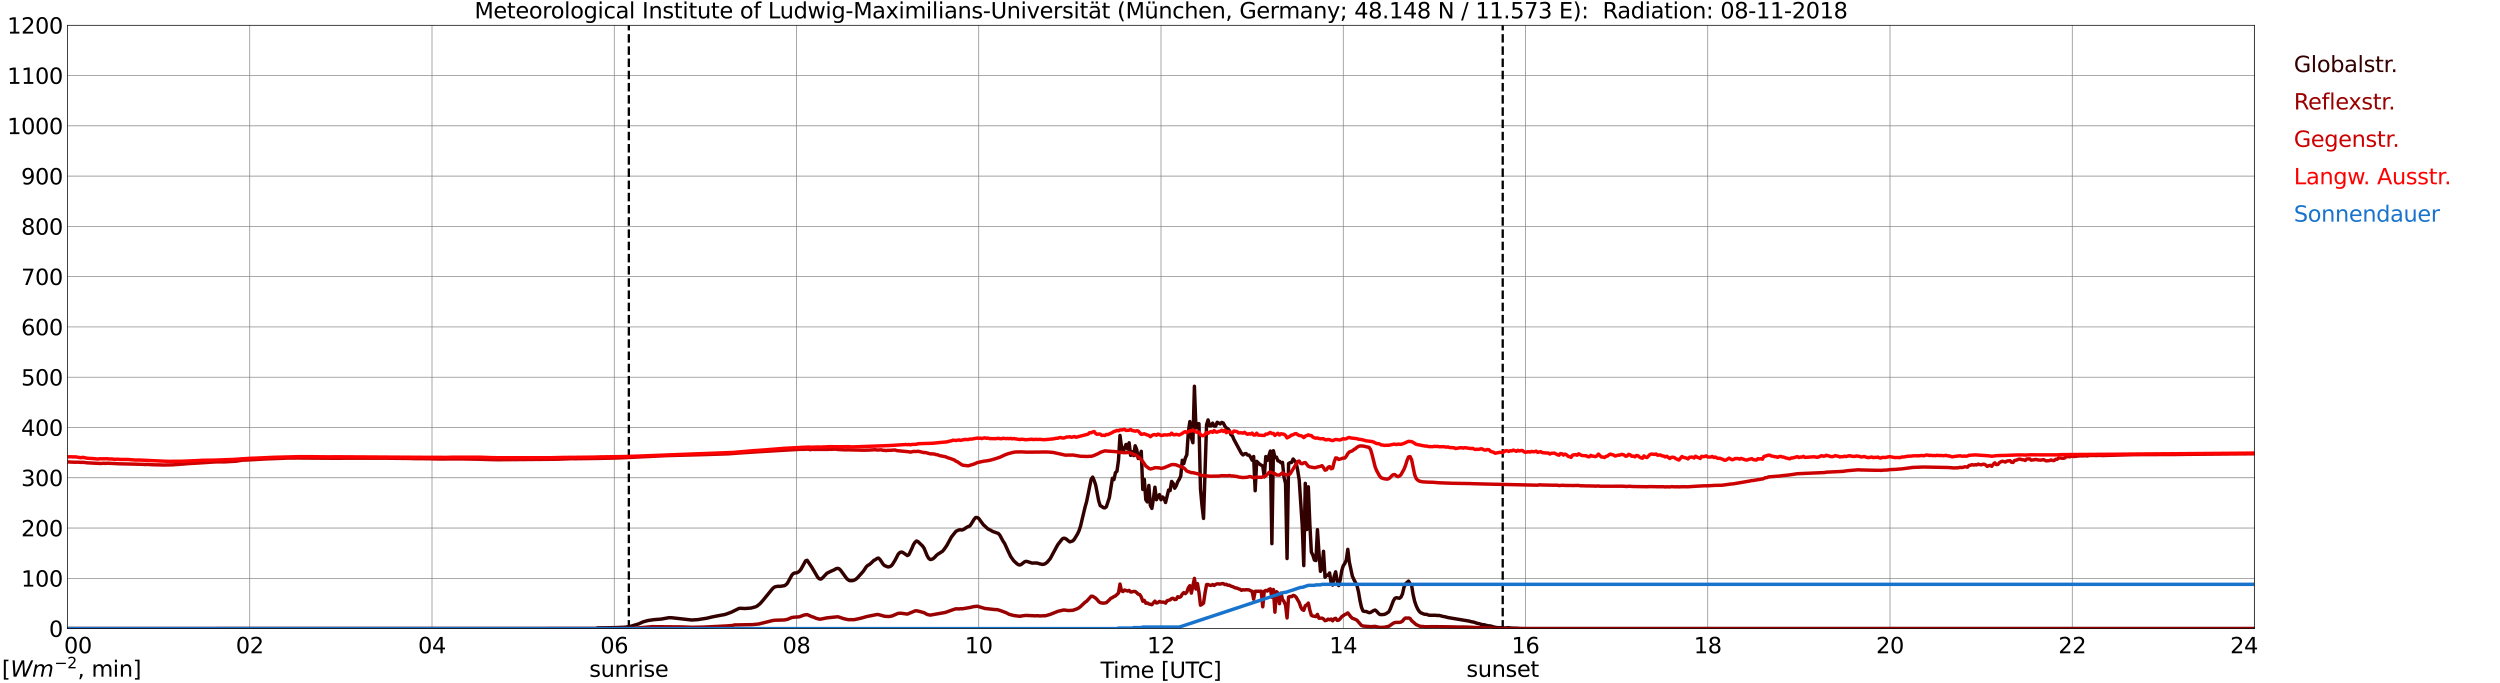 <?xml version="1.0" encoding="utf-8" standalone="no"?>
<!DOCTYPE svg PUBLIC "-//W3C//DTD SVG 1.1//EN"
  "http://www.w3.org/Graphics/SVG/1.1/DTD/svg11.dtd">
<svg xmlns:xlink="http://www.w3.org/1999/xlink" width="1085.4pt" height="296.64pt" viewBox="0 0 1085.4 296.64" xmlns="http://www.w3.org/2000/svg" version="1.1">
 <defs>
  <style type="text/css">*{stroke-linejoin: round; stroke-linecap: butt}</style>
 </defs>
 <g id="figure_1">
  <g id="patch_1">
   <path d="M 0 296.64 
L 1085.4 296.64 
L 1085.4 0 
L 0 0 
z
" style="fill: #ffffff"/>
  </g>
  <g id="axes_1">
   <g id="patch_2">
    <path d="M 29.306 272.909 
L 978.814 272.909 
L 978.814 10.976 
L 29.306 10.976 
z
" style="fill: #ffffff"/>
   </g>
   <g id="patch_3">
    <path d="M 978.814 272.909 
L 978.814 272.909 
L 978.814 10.976 
L 978.814 10.976 
z
" clip-path="url(#p9d8c2567e2)" style="fill: #d3d3d3; opacity: 0.25; stroke: #d3d3d3; stroke-linejoin: miter"/>
   </g>
   <g id="matplotlib.axis_1">
    <g id="xtick_1">
     <g id="line2d_1">
      <path d="M 29.306 272.909 
L 29.306 10.976 
" clip-path="url(#p9d8c2567e2)" style="fill: none; stroke: #808080; stroke-width: 0.3; stroke-linecap: square"/>
     </g>
     <g id="line2d_2"/>
     <g id="text_1">
      <!--    00 -->
      <g transform="translate(18.733 283.627) scale(0.095 -0.095)">
       <defs>
        <path id="DejaVuSans-20" transform="scale(0.016)"/>
        <path id="DejaVuSans-30" d="M 2034 4250 
Q 1547 4250 1301 3770 
Q 1056 3291 1056 2328 
Q 1056 1369 1301 889 
Q 1547 409 2034 409 
Q 2525 409 2770 889 
Q 3016 1369 3016 2328 
Q 3016 3291 2770 3770 
Q 2525 4250 2034 4250 
z
M 2034 4750 
Q 2819 4750 3233 4129 
Q 3647 3509 3647 2328 
Q 3647 1150 3233 529 
Q 2819 -91 2034 -91 
Q 1250 -91 836 529 
Q 422 1150 422 2328 
Q 422 3509 836 4129 
Q 1250 4750 2034 4750 
z
" transform="scale(0.016)"/>
       </defs>
       <use xlink:href="#DejaVuSans-20"/>
       <use xlink:href="#DejaVuSans-20" transform="translate(31.787 0)"/>
       <use xlink:href="#DejaVuSans-20" transform="translate(63.574 0)"/>
       <use xlink:href="#DejaVuSans-30" transform="translate(95.361 0)"/>
       <use xlink:href="#DejaVuSans-30" transform="translate(158.984 0)"/>
      </g>
     </g>
    </g>
    <g id="xtick_2">
     <g id="line2d_3">
      <path d="M 108.431 272.909 
L 108.431 10.976 
" clip-path="url(#p9d8c2567e2)" style="fill: none; stroke: #808080; stroke-width: 0.3; stroke-linecap: square"/>
     </g>
     <g id="line2d_4"/>
     <g id="text_2">
      <!-- 02 -->
      <g transform="translate(102.387 283.627) scale(0.095 -0.095)">
       <defs>
        <path id="DejaVuSans-32" d="M 1228 531 
L 3431 531 
L 3431 0 
L 469 0 
L 469 531 
Q 828 903 1448 1529 
Q 2069 2156 2228 2338 
Q 2531 2678 2651 2914 
Q 2772 3150 2772 3378 
Q 2772 3750 2511 3984 
Q 2250 4219 1831 4219 
Q 1534 4219 1204 4116 
Q 875 4013 500 3803 
L 500 4441 
Q 881 4594 1212 4672 
Q 1544 4750 1819 4750 
Q 2544 4750 2975 4387 
Q 3406 4025 3406 3419 
Q 3406 3131 3298 2873 
Q 3191 2616 2906 2266 
Q 2828 2175 2409 1742 
Q 1991 1309 1228 531 
z
" transform="scale(0.016)"/>
       </defs>
       <use xlink:href="#DejaVuSans-30"/>
       <use xlink:href="#DejaVuSans-32" transform="translate(63.623 0)"/>
      </g>
     </g>
    </g>
    <g id="xtick_3">
     <g id="line2d_5">
      <path d="M 187.557 272.909 
L 187.557 10.976 
" clip-path="url(#p9d8c2567e2)" style="fill: none; stroke: #808080; stroke-width: 0.3; stroke-linecap: square"/>
     </g>
     <g id="line2d_6"/>
     <g id="text_3">
      <!-- 04 -->
      <g transform="translate(181.513 283.627) scale(0.095 -0.095)">
       <defs>
        <path id="DejaVuSans-34" d="M 2419 4116 
L 825 1625 
L 2419 1625 
L 2419 4116 
z
M 2253 4666 
L 3047 4666 
L 3047 1625 
L 3713 1625 
L 3713 1100 
L 3047 1100 
L 3047 0 
L 2419 0 
L 2419 1100 
L 313 1100 
L 313 1709 
L 2253 4666 
z
" transform="scale(0.016)"/>
       </defs>
       <use xlink:href="#DejaVuSans-30"/>
       <use xlink:href="#DejaVuSans-34" transform="translate(63.623 0)"/>
      </g>
     </g>
    </g>
    <g id="xtick_4">
     <g id="line2d_7">
      <path d="M 266.683 272.909 
L 266.683 10.976 
" clip-path="url(#p9d8c2567e2)" style="fill: none; stroke: #808080; stroke-width: 0.3; stroke-linecap: square"/>
     </g>
     <g id="line2d_8"/>
     <g id="text_4">
      <!-- 06 -->
      <g transform="translate(260.638 283.627) scale(0.095 -0.095)">
       <defs>
        <path id="DejaVuSans-36" d="M 2113 2584 
Q 1688 2584 1439 2293 
Q 1191 2003 1191 1497 
Q 1191 994 1439 701 
Q 1688 409 2113 409 
Q 2538 409 2786 701 
Q 3034 994 3034 1497 
Q 3034 2003 2786 2293 
Q 2538 2584 2113 2584 
z
M 3366 4563 
L 3366 3988 
Q 3128 4100 2886 4159 
Q 2644 4219 2406 4219 
Q 1781 4219 1451 3797 
Q 1122 3375 1075 2522 
Q 1259 2794 1537 2939 
Q 1816 3084 2150 3084 
Q 2853 3084 3261 2657 
Q 3669 2231 3669 1497 
Q 3669 778 3244 343 
Q 2819 -91 2113 -91 
Q 1303 -91 875 529 
Q 447 1150 447 2328 
Q 447 3434 972 4092 
Q 1497 4750 2381 4750 
Q 2619 4750 2861 4703 
Q 3103 4656 3366 4563 
z
" transform="scale(0.016)"/>
       </defs>
       <use xlink:href="#DejaVuSans-30"/>
       <use xlink:href="#DejaVuSans-36" transform="translate(63.623 0)"/>
      </g>
     </g>
    </g>
    <g id="xtick_5">
     <g id="line2d_9">
      <path d="M 345.808 272.909 
L 345.808 10.976 
" clip-path="url(#p9d8c2567e2)" style="fill: none; stroke: #808080; stroke-width: 0.3; stroke-linecap: square"/>
     </g>
     <g id="line2d_10"/>
     <g id="text_5">
      <!-- 08 -->
      <g transform="translate(339.764 283.627) scale(0.095 -0.095)">
       <defs>
        <path id="DejaVuSans-38" d="M 2034 2216 
Q 1584 2216 1326 1975 
Q 1069 1734 1069 1313 
Q 1069 891 1326 650 
Q 1584 409 2034 409 
Q 2484 409 2743 651 
Q 3003 894 3003 1313 
Q 3003 1734 2745 1975 
Q 2488 2216 2034 2216 
z
M 1403 2484 
Q 997 2584 770 2862 
Q 544 3141 544 3541 
Q 544 4100 942 4425 
Q 1341 4750 2034 4750 
Q 2731 4750 3128 4425 
Q 3525 4100 3525 3541 
Q 3525 3141 3298 2862 
Q 3072 2584 2669 2484 
Q 3125 2378 3379 2068 
Q 3634 1759 3634 1313 
Q 3634 634 3220 271 
Q 2806 -91 2034 -91 
Q 1263 -91 848 271 
Q 434 634 434 1313 
Q 434 1759 690 2068 
Q 947 2378 1403 2484 
z
M 1172 3481 
Q 1172 3119 1398 2916 
Q 1625 2713 2034 2713 
Q 2441 2713 2670 2916 
Q 2900 3119 2900 3481 
Q 2900 3844 2670 4047 
Q 2441 4250 2034 4250 
Q 1625 4250 1398 4047 
Q 1172 3844 1172 3481 
z
" transform="scale(0.016)"/>
       </defs>
       <use xlink:href="#DejaVuSans-30"/>
       <use xlink:href="#DejaVuSans-38" transform="translate(63.623 0)"/>
      </g>
     </g>
    </g>
    <g id="xtick_6">
     <g id="line2d_11">
      <path d="M 424.934 272.909 
L 424.934 10.976 
" clip-path="url(#p9d8c2567e2)" style="fill: none; stroke: #808080; stroke-width: 0.3; stroke-linecap: square"/>
     </g>
     <g id="line2d_12"/>
     <g id="text_6">
      <!-- 10 -->
      <g transform="translate(418.89 283.627) scale(0.095 -0.095)">
       <defs>
        <path id="DejaVuSans-31" d="M 794 531 
L 1825 531 
L 1825 4091 
L 703 3866 
L 703 4441 
L 1819 4666 
L 2450 4666 
L 2450 531 
L 3481 531 
L 3481 0 
L 794 0 
L 794 531 
z
" transform="scale(0.016)"/>
       </defs>
       <use xlink:href="#DejaVuSans-31"/>
       <use xlink:href="#DejaVuSans-30" transform="translate(63.623 0)"/>
      </g>
     </g>
    </g>
    <g id="xtick_7">
     <g id="line2d_13">
      <path d="M 504.06 272.909 
L 504.06 10.976 
" clip-path="url(#p9d8c2567e2)" style="fill: none; stroke: #808080; stroke-width: 0.3; stroke-linecap: square"/>
     </g>
     <g id="line2d_14"/>
     <g id="text_7">
      <!-- 12 -->
      <g transform="translate(498.015 283.627) scale(0.095 -0.095)">
       <use xlink:href="#DejaVuSans-31"/>
       <use xlink:href="#DejaVuSans-32" transform="translate(63.623 0)"/>
      </g>
     </g>
    </g>
    <g id="xtick_8">
     <g id="line2d_15">
      <path d="M 583.185 272.909 
L 583.185 10.976 
" clip-path="url(#p9d8c2567e2)" style="fill: none; stroke: #808080; stroke-width: 0.3; stroke-linecap: square"/>
     </g>
     <g id="line2d_16"/>
     <g id="text_8">
      <!-- 14 -->
      <g transform="translate(577.141 283.627) scale(0.095 -0.095)">
       <use xlink:href="#DejaVuSans-31"/>
       <use xlink:href="#DejaVuSans-34" transform="translate(63.623 0)"/>
      </g>
     </g>
    </g>
    <g id="xtick_9">
     <g id="line2d_17">
      <path d="M 662.311 272.909 
L 662.311 10.976 
" clip-path="url(#p9d8c2567e2)" style="fill: none; stroke: #808080; stroke-width: 0.3; stroke-linecap: square"/>
     </g>
     <g id="line2d_18"/>
     <g id="text_9">
      <!-- 16 -->
      <g transform="translate(656.267 283.627) scale(0.095 -0.095)">
       <use xlink:href="#DejaVuSans-31"/>
       <use xlink:href="#DejaVuSans-36" transform="translate(63.623 0)"/>
      </g>
     </g>
    </g>
    <g id="xtick_10">
     <g id="line2d_19">
      <path d="M 741.437 272.909 
L 741.437 10.976 
" clip-path="url(#p9d8c2567e2)" style="fill: none; stroke: #808080; stroke-width: 0.3; stroke-linecap: square"/>
     </g>
     <g id="line2d_20"/>
     <g id="text_10">
      <!-- 18 -->
      <g transform="translate(735.392 283.627) scale(0.095 -0.095)">
       <use xlink:href="#DejaVuSans-31"/>
       <use xlink:href="#DejaVuSans-38" transform="translate(63.623 0)"/>
      </g>
     </g>
    </g>
    <g id="xtick_11">
     <g id="line2d_21">
      <path d="M 820.562 272.909 
L 820.562 10.976 
" clip-path="url(#p9d8c2567e2)" style="fill: none; stroke: #808080; stroke-width: 0.3; stroke-linecap: square"/>
     </g>
     <g id="line2d_22"/>
     <g id="text_11">
      <!-- 20 -->
      <g transform="translate(814.518 283.627) scale(0.095 -0.095)">
       <use xlink:href="#DejaVuSans-32"/>
       <use xlink:href="#DejaVuSans-30" transform="translate(63.623 0)"/>
      </g>
     </g>
    </g>
    <g id="xtick_12">
     <g id="line2d_23">
      <path d="M 899.688 272.909 
L 899.688 10.976 
" clip-path="url(#p9d8c2567e2)" style="fill: none; stroke: #808080; stroke-width: 0.3; stroke-linecap: square"/>
     </g>
     <g id="line2d_24"/>
     <g id="text_12">
      <!-- 22 -->
      <g transform="translate(893.644 283.627) scale(0.095 -0.095)">
       <use xlink:href="#DejaVuSans-32"/>
       <use xlink:href="#DejaVuSans-32" transform="translate(63.623 0)"/>
      </g>
     </g>
    </g>
    <g id="xtick_13">
     <g id="line2d_25">
      <path d="M 978.814 272.909 
L 978.814 10.976 
" clip-path="url(#p9d8c2567e2)" style="fill: none; stroke: #808080; stroke-width: 0.3; stroke-linecap: square"/>
     </g>
     <g id="line2d_26"/>
     <g id="text_13">
      <!-- 24    -->
      <g transform="translate(968.241 283.627) scale(0.095 -0.095)">
       <use xlink:href="#DejaVuSans-32"/>
       <use xlink:href="#DejaVuSans-34" transform="translate(63.623 0)"/>
       <use xlink:href="#DejaVuSans-20" transform="translate(127.246 0)"/>
       <use xlink:href="#DejaVuSans-20" transform="translate(159.033 0)"/>
       <use xlink:href="#DejaVuSans-20" transform="translate(190.82 0)"/>
      </g>
     </g>
    </g>
    <g id="text_14">
     <!-- Time [UTC] -->
     <g transform="translate(477.806 294.322) scale(0.095 -0.095)">
      <defs>
       <path id="DejaVuSans-54" d="M -19 4666 
L 3928 4666 
L 3928 4134 
L 2272 4134 
L 2272 0 
L 1638 0 
L 1638 4134 
L -19 4134 
L -19 4666 
z
" transform="scale(0.016)"/>
       <path id="DejaVuSans-69" d="M 603 3500 
L 1178 3500 
L 1178 0 
L 603 0 
L 603 3500 
z
M 603 4863 
L 1178 4863 
L 1178 4134 
L 603 4134 
L 603 4863 
z
" transform="scale(0.016)"/>
       <path id="DejaVuSans-6d" d="M 3328 2828 
Q 3544 3216 3844 3400 
Q 4144 3584 4550 3584 
Q 5097 3584 5394 3201 
Q 5691 2819 5691 2113 
L 5691 0 
L 5113 0 
L 5113 2094 
Q 5113 2597 4934 2840 
Q 4756 3084 4391 3084 
Q 3944 3084 3684 2787 
Q 3425 2491 3425 1978 
L 3425 0 
L 2847 0 
L 2847 2094 
Q 2847 2600 2669 2842 
Q 2491 3084 2119 3084 
Q 1678 3084 1418 2786 
Q 1159 2488 1159 1978 
L 1159 0 
L 581 0 
L 581 3500 
L 1159 3500 
L 1159 2956 
Q 1356 3278 1631 3431 
Q 1906 3584 2284 3584 
Q 2666 3584 2933 3390 
Q 3200 3197 3328 2828 
z
" transform="scale(0.016)"/>
       <path id="DejaVuSans-65" d="M 3597 1894 
L 3597 1613 
L 953 1613 
Q 991 1019 1311 708 
Q 1631 397 2203 397 
Q 2534 397 2845 478 
Q 3156 559 3463 722 
L 3463 178 
Q 3153 47 2828 -22 
Q 2503 -91 2169 -91 
Q 1331 -91 842 396 
Q 353 884 353 1716 
Q 353 2575 817 3079 
Q 1281 3584 2069 3584 
Q 2775 3584 3186 3129 
Q 3597 2675 3597 1894 
z
M 3022 2063 
Q 3016 2534 2758 2815 
Q 2500 3097 2075 3097 
Q 1594 3097 1305 2825 
Q 1016 2553 972 2059 
L 3022 2063 
z
" transform="scale(0.016)"/>
       <path id="DejaVuSans-5b" d="M 550 4863 
L 1875 4863 
L 1875 4416 
L 1125 4416 
L 1125 -397 
L 1875 -397 
L 1875 -844 
L 550 -844 
L 550 4863 
z
" transform="scale(0.016)"/>
       <path id="DejaVuSans-55" d="M 556 4666 
L 1191 4666 
L 1191 1831 
Q 1191 1081 1462 751 
Q 1734 422 2344 422 
Q 2950 422 3222 751 
Q 3494 1081 3494 1831 
L 3494 4666 
L 4128 4666 
L 4128 1753 
Q 4128 841 3676 375 
Q 3225 -91 2344 -91 
Q 1459 -91 1007 375 
Q 556 841 556 1753 
L 556 4666 
z
" transform="scale(0.016)"/>
       <path id="DejaVuSans-43" d="M 4122 4306 
L 4122 3641 
Q 3803 3938 3442 4084 
Q 3081 4231 2675 4231 
Q 1875 4231 1450 3742 
Q 1025 3253 1025 2328 
Q 1025 1406 1450 917 
Q 1875 428 2675 428 
Q 3081 428 3442 575 
Q 3803 722 4122 1019 
L 4122 359 
Q 3791 134 3420 21 
Q 3050 -91 2638 -91 
Q 1578 -91 968 557 
Q 359 1206 359 2328 
Q 359 3453 968 4101 
Q 1578 4750 2638 4750 
Q 3056 4750 3426 4639 
Q 3797 4528 4122 4306 
z
" transform="scale(0.016)"/>
       <path id="DejaVuSans-5d" d="M 1947 4863 
L 1947 -844 
L 622 -844 
L 622 -397 
L 1369 -397 
L 1369 4416 
L 622 4416 
L 622 4863 
L 1947 4863 
z
" transform="scale(0.016)"/>
      </defs>
      <use xlink:href="#DejaVuSans-54"/>
      <use xlink:href="#DejaVuSans-69" transform="translate(57.959 0)"/>
      <use xlink:href="#DejaVuSans-6d" transform="translate(85.742 0)"/>
      <use xlink:href="#DejaVuSans-65" transform="translate(183.154 0)"/>
      <use xlink:href="#DejaVuSans-20" transform="translate(244.678 0)"/>
      <use xlink:href="#DejaVuSans-5b" transform="translate(276.465 0)"/>
      <use xlink:href="#DejaVuSans-55" transform="translate(315.479 0)"/>
      <use xlink:href="#DejaVuSans-54" transform="translate(388.672 0)"/>
      <use xlink:href="#DejaVuSans-43" transform="translate(443.881 0)"/>
      <use xlink:href="#DejaVuSans-5d" transform="translate(513.705 0)"/>
     </g>
    </g>
   </g>
   <g id="matplotlib.axis_2">
    <g id="ytick_1">
     <g id="line2d_27">
      <path d="M 29.306 272.909 
L 978.814 272.909 
" clip-path="url(#p9d8c2567e2)" style="fill: none; stroke: #808080; stroke-width: 0.3; stroke-linecap: square"/>
     </g>
     <g id="line2d_28"/>
     <g id="text_15">
      <!-- 0 -->
      <g transform="translate(21.261 276.518) scale(0.095 -0.095)">
       <use xlink:href="#DejaVuSans-30"/>
      </g>
     </g>
    </g>
    <g id="ytick_2">
     <g id="line2d_29">
      <path d="M 29.306 251.081 
L 978.814 251.081 
" clip-path="url(#p9d8c2567e2)" style="fill: none; stroke: #808080; stroke-width: 0.3; stroke-linecap: square"/>
     </g>
     <g id="line2d_30"/>
     <g id="text_16">
      <!-- 100 -->
      <g transform="translate(9.173 254.69) scale(0.095 -0.095)">
       <use xlink:href="#DejaVuSans-31"/>
       <use xlink:href="#DejaVuSans-30" transform="translate(63.623 0)"/>
       <use xlink:href="#DejaVuSans-30" transform="translate(127.246 0)"/>
      </g>
     </g>
    </g>
    <g id="ytick_3">
     <g id="line2d_31">
      <path d="M 29.306 229.253 
L 978.814 229.253 
" clip-path="url(#p9d8c2567e2)" style="fill: none; stroke: #808080; stroke-width: 0.3; stroke-linecap: square"/>
     </g>
     <g id="line2d_32"/>
     <g id="text_17">
      <!-- 200 -->
      <g transform="translate(9.173 232.863) scale(0.095 -0.095)">
       <use xlink:href="#DejaVuSans-32"/>
       <use xlink:href="#DejaVuSans-30" transform="translate(63.623 0)"/>
       <use xlink:href="#DejaVuSans-30" transform="translate(127.246 0)"/>
      </g>
     </g>
    </g>
    <g id="ytick_4">
     <g id="line2d_33">
      <path d="M 29.306 207.426 
L 978.814 207.426 
" clip-path="url(#p9d8c2567e2)" style="fill: none; stroke: #808080; stroke-width: 0.3; stroke-linecap: square"/>
     </g>
     <g id="line2d_34"/>
     <g id="text_18">
      <!-- 300 -->
      <g transform="translate(9.173 211.035) scale(0.095 -0.095)">
       <defs>
        <path id="DejaVuSans-33" d="M 2597 2516 
Q 3050 2419 3304 2112 
Q 3559 1806 3559 1356 
Q 3559 666 3084 287 
Q 2609 -91 1734 -91 
Q 1441 -91 1130 -33 
Q 819 25 488 141 
L 488 750 
Q 750 597 1062 519 
Q 1375 441 1716 441 
Q 2309 441 2620 675 
Q 2931 909 2931 1356 
Q 2931 1769 2642 2001 
Q 2353 2234 1838 2234 
L 1294 2234 
L 1294 2753 
L 1863 2753 
Q 2328 2753 2575 2939 
Q 2822 3125 2822 3475 
Q 2822 3834 2567 4026 
Q 2313 4219 1838 4219 
Q 1578 4219 1281 4162 
Q 984 4106 628 3988 
L 628 4550 
Q 988 4650 1302 4700 
Q 1616 4750 1894 4750 
Q 2613 4750 3031 4423 
Q 3450 4097 3450 3541 
Q 3450 3153 3228 2886 
Q 3006 2619 2597 2516 
z
" transform="scale(0.016)"/>
       </defs>
       <use xlink:href="#DejaVuSans-33"/>
       <use xlink:href="#DejaVuSans-30" transform="translate(63.623 0)"/>
       <use xlink:href="#DejaVuSans-30" transform="translate(127.246 0)"/>
      </g>
     </g>
    </g>
    <g id="ytick_5">
     <g id="line2d_35">
      <path d="M 29.306 185.598 
L 978.814 185.598 
" clip-path="url(#p9d8c2567e2)" style="fill: none; stroke: #808080; stroke-width: 0.3; stroke-linecap: square"/>
     </g>
     <g id="line2d_36"/>
     <g id="text_19">
      <!-- 400 -->
      <g transform="translate(9.173 189.207) scale(0.095 -0.095)">
       <use xlink:href="#DejaVuSans-34"/>
       <use xlink:href="#DejaVuSans-30" transform="translate(63.623 0)"/>
       <use xlink:href="#DejaVuSans-30" transform="translate(127.246 0)"/>
      </g>
     </g>
    </g>
    <g id="ytick_6">
     <g id="line2d_37">
      <path d="M 29.306 163.77 
L 978.814 163.77 
" clip-path="url(#p9d8c2567e2)" style="fill: none; stroke: #808080; stroke-width: 0.3; stroke-linecap: square"/>
     </g>
     <g id="line2d_38"/>
     <g id="text_20">
      <!-- 500 -->
      <g transform="translate(9.173 167.379) scale(0.095 -0.095)">
       <defs>
        <path id="DejaVuSans-35" d="M 691 4666 
L 3169 4666 
L 3169 4134 
L 1269 4134 
L 1269 2991 
Q 1406 3038 1543 3061 
Q 1681 3084 1819 3084 
Q 2600 3084 3056 2656 
Q 3513 2228 3513 1497 
Q 3513 744 3044 326 
Q 2575 -91 1722 -91 
Q 1428 -91 1123 -41 
Q 819 9 494 109 
L 494 744 
Q 775 591 1075 516 
Q 1375 441 1709 441 
Q 2250 441 2565 725 
Q 2881 1009 2881 1497 
Q 2881 1984 2565 2268 
Q 2250 2553 1709 2553 
Q 1456 2553 1204 2497 
Q 953 2441 691 2322 
L 691 4666 
z
" transform="scale(0.016)"/>
       </defs>
       <use xlink:href="#DejaVuSans-35"/>
       <use xlink:href="#DejaVuSans-30" transform="translate(63.623 0)"/>
       <use xlink:href="#DejaVuSans-30" transform="translate(127.246 0)"/>
      </g>
     </g>
    </g>
    <g id="ytick_7">
     <g id="line2d_39">
      <path d="M 29.306 141.942 
L 978.814 141.942 
" clip-path="url(#p9d8c2567e2)" style="fill: none; stroke: #808080; stroke-width: 0.3; stroke-linecap: square"/>
     </g>
     <g id="line2d_40"/>
     <g id="text_21">
      <!-- 600 -->
      <g transform="translate(9.173 145.551) scale(0.095 -0.095)">
       <use xlink:href="#DejaVuSans-36"/>
       <use xlink:href="#DejaVuSans-30" transform="translate(63.623 0)"/>
       <use xlink:href="#DejaVuSans-30" transform="translate(127.246 0)"/>
      </g>
     </g>
    </g>
    <g id="ytick_8">
     <g id="line2d_41">
      <path d="M 29.306 120.114 
L 978.814 120.114 
" clip-path="url(#p9d8c2567e2)" style="fill: none; stroke: #808080; stroke-width: 0.3; stroke-linecap: square"/>
     </g>
     <g id="line2d_42"/>
     <g id="text_22">
      <!-- 700 -->
      <g transform="translate(9.173 123.724) scale(0.095 -0.095)">
       <defs>
        <path id="DejaVuSans-37" d="M 525 4666 
L 3525 4666 
L 3525 4397 
L 1831 0 
L 1172 0 
L 2766 4134 
L 525 4134 
L 525 4666 
z
" transform="scale(0.016)"/>
       </defs>
       <use xlink:href="#DejaVuSans-37"/>
       <use xlink:href="#DejaVuSans-30" transform="translate(63.623 0)"/>
       <use xlink:href="#DejaVuSans-30" transform="translate(127.246 0)"/>
      </g>
     </g>
    </g>
    <g id="ytick_9">
     <g id="line2d_43">
      <path d="M 29.306 98.287 
L 978.814 98.287 
" clip-path="url(#p9d8c2567e2)" style="fill: none; stroke: #808080; stroke-width: 0.3; stroke-linecap: square"/>
     </g>
     <g id="line2d_44"/>
     <g id="text_23">
      <!-- 800 -->
      <g transform="translate(9.173 101.896) scale(0.095 -0.095)">
       <use xlink:href="#DejaVuSans-38"/>
       <use xlink:href="#DejaVuSans-30" transform="translate(63.623 0)"/>
       <use xlink:href="#DejaVuSans-30" transform="translate(127.246 0)"/>
      </g>
     </g>
    </g>
    <g id="ytick_10">
     <g id="line2d_45">
      <path d="M 29.306 76.459 
L 978.814 76.459 
" clip-path="url(#p9d8c2567e2)" style="fill: none; stroke: #808080; stroke-width: 0.3; stroke-linecap: square"/>
     </g>
     <g id="line2d_46"/>
     <g id="text_24">
      <!-- 900 -->
      <g transform="translate(9.173 80.068) scale(0.095 -0.095)">
       <defs>
        <path id="DejaVuSans-39" d="M 703 97 
L 703 672 
Q 941 559 1184 500 
Q 1428 441 1663 441 
Q 2288 441 2617 861 
Q 2947 1281 2994 2138 
Q 2813 1869 2534 1725 
Q 2256 1581 1919 1581 
Q 1219 1581 811 2004 
Q 403 2428 403 3163 
Q 403 3881 828 4315 
Q 1253 4750 1959 4750 
Q 2769 4750 3195 4129 
Q 3622 3509 3622 2328 
Q 3622 1225 3098 567 
Q 2575 -91 1691 -91 
Q 1453 -91 1209 -44 
Q 966 3 703 97 
z
M 1959 2075 
Q 2384 2075 2632 2365 
Q 2881 2656 2881 3163 
Q 2881 3666 2632 3958 
Q 2384 4250 1959 4250 
Q 1534 4250 1286 3958 
Q 1038 3666 1038 3163 
Q 1038 2656 1286 2365 
Q 1534 2075 1959 2075 
z
" transform="scale(0.016)"/>
       </defs>
       <use xlink:href="#DejaVuSans-39"/>
       <use xlink:href="#DejaVuSans-30" transform="translate(63.623 0)"/>
       <use xlink:href="#DejaVuSans-30" transform="translate(127.246 0)"/>
      </g>
     </g>
    </g>
    <g id="ytick_11">
     <g id="line2d_47">
      <path d="M 29.306 54.631 
L 978.814 54.631 
" clip-path="url(#p9d8c2567e2)" style="fill: none; stroke: #808080; stroke-width: 0.3; stroke-linecap: square"/>
     </g>
     <g id="line2d_48"/>
     <g id="text_25">
      <!-- 1000 -->
      <g transform="translate(3.128 58.24) scale(0.095 -0.095)">
       <use xlink:href="#DejaVuSans-31"/>
       <use xlink:href="#DejaVuSans-30" transform="translate(63.623 0)"/>
       <use xlink:href="#DejaVuSans-30" transform="translate(127.246 0)"/>
       <use xlink:href="#DejaVuSans-30" transform="translate(190.869 0)"/>
      </g>
     </g>
    </g>
    <g id="ytick_12">
     <g id="line2d_49">
      <path d="M 29.306 32.803 
L 978.814 32.803 
" clip-path="url(#p9d8c2567e2)" style="fill: none; stroke: #808080; stroke-width: 0.3; stroke-linecap: square"/>
     </g>
     <g id="line2d_50"/>
     <g id="text_26">
      <!-- 1100 -->
      <g transform="translate(3.128 36.413) scale(0.095 -0.095)">
       <use xlink:href="#DejaVuSans-31"/>
       <use xlink:href="#DejaVuSans-31" transform="translate(63.623 0)"/>
       <use xlink:href="#DejaVuSans-30" transform="translate(127.246 0)"/>
       <use xlink:href="#DejaVuSans-30" transform="translate(190.869 0)"/>
      </g>
     </g>
    </g>
    <g id="ytick_13">
     <g id="line2d_51">
      <path d="M 29.306 10.976 
L 978.814 10.976 
" clip-path="url(#p9d8c2567e2)" style="fill: none; stroke: #808080; stroke-width: 0.3; stroke-linecap: square"/>
     </g>
     <g id="line2d_52"/>
     <g id="text_27">
      <!-- 1200 -->
      <g transform="translate(3.128 14.585) scale(0.095 -0.095)">
       <use xlink:href="#DejaVuSans-31"/>
       <use xlink:href="#DejaVuSans-32" transform="translate(63.623 0)"/>
       <use xlink:href="#DejaVuSans-30" transform="translate(127.246 0)"/>
       <use xlink:href="#DejaVuSans-30" transform="translate(190.869 0)"/>
      </g>
     </g>
    </g>
   </g>
   <g id="line2d_53">
    <path d="M 273.013 272.909 
L 273.013 10.976 
" clip-path="url(#p9d8c2567e2)" style="fill: none; stroke-dasharray: 3.7,1.6; stroke-dashoffset: 0; stroke: #000000"/>
   </g>
   <g id="line2d_54">
    <path d="M 652.42 272.909 
L 652.42 10.976 
" clip-path="url(#p9d8c2567e2)" style="fill: none; stroke-dasharray: 3.7,1.6; stroke-dashoffset: 0; stroke: #000000"/>
   </g>
   <g id="line2d_55">
    <path d="M 29.306 272.909 
L 258.77 272.909 
L 259.43 272.608 
L 264.045 272.544 
L 267.342 272.481 
L 269.32 272.396 
L 271.298 272.333 
L 273.936 271.868 
L 277.233 270.894 
L 279.211 269.986 
L 281.189 269.436 
L 283.827 269.034 
L 287.124 268.779 
L 290.42 268.166 
L 291.739 268.209 
L 300.311 269.181 
L 302.949 269.013 
L 306.905 268.399 
L 308.883 267.912 
L 310.861 267.511 
L 314.818 266.771 
L 317.455 265.819 
L 320.752 264.191 
L 321.411 264.084 
L 323.39 264.191 
L 326.027 263.999 
L 328.005 263.47 
L 328.665 263.154 
L 329.983 262.095 
L 331.302 260.594 
L 335.258 255.75 
L 335.918 255.117 
L 336.577 254.735 
L 337.896 254.523 
L 338.555 254.587 
L 340.533 254.292 
L 341.193 253.89 
L 341.852 253.233 
L 343.171 250.823 
L 343.83 249.616 
L 344.49 248.983 
L 345.149 248.728 
L 345.808 248.75 
L 346.468 248.433 
L 347.127 247.925 
L 347.787 247.058 
L 349.765 243.483 
L 350.424 243.251 
L 352.402 246.189 
L 353.721 248.412 
L 355.04 250.675 
L 355.699 251.288 
L 356.359 251.415 
L 357.018 250.992 
L 358.996 248.898 
L 360.315 248.222 
L 362.293 247.333 
L 362.952 246.91 
L 363.612 246.761 
L 364.271 246.91 
L 364.93 247.523 
L 367.568 251.14 
L 368.227 251.712 
L 368.887 252.113 
L 370.206 252.092 
L 370.865 251.88 
L 371.524 251.5 
L 372.184 250.97 
L 374.821 248.01 
L 376.14 246.021 
L 376.799 245.449 
L 377.459 245.092 
L 378.118 244.541 
L 379.437 243.271 
L 380.096 242.976 
L 380.756 242.446 
L 381.415 242.3 
L 382.074 242.913 
L 383.393 244.943 
L 384.053 245.556 
L 385.371 246.106 
L 386.031 246.106 
L 386.69 245.831 
L 387.349 245.26 
L 388.668 243.103 
L 389.987 240.564 
L 390.646 239.91 
L 391.306 239.654 
L 391.965 239.844 
L 393.943 241.2 
L 394.603 240.818 
L 395.921 238.07 
L 396.581 236.461 
L 397.24 235.468 
L 397.899 234.874 
L 398.559 235.149 
L 400.537 237.052 
L 401.196 238.004 
L 402.515 241.219 
L 403.175 242.363 
L 403.834 242.913 
L 404.493 242.848 
L 405.153 242.531 
L 405.812 241.959 
L 406.471 241.219 
L 407.131 240.65 
L 409.109 239.401 
L 409.768 238.683 
L 411.087 236.799 
L 413.065 233.141 
L 415.043 230.666 
L 416.362 230.052 
L 417.022 230.011 
L 417.681 230.115 
L 418.34 229.84 
L 419.659 228.974 
L 420.318 228.636 
L 420.978 228.424 
L 421.637 227.535 
L 422.956 225.379 
L 423.615 224.68 
L 424.275 224.68 
L 424.934 225.104 
L 426.912 227.789 
L 428.89 229.609 
L 430.209 230.264 
L 430.869 230.687 
L 433.506 231.639 
L 434.165 232.484 
L 435.484 234.959 
L 436.144 235.911 
L 437.462 238.809 
L 438.781 241.579 
L 440.1 243.441 
L 441.419 244.668 
L 442.078 245.133 
L 442.737 245.323 
L 443.397 245.048 
L 444.716 243.991 
L 445.375 243.716 
L 446.034 243.799 
L 448.012 244.456 
L 449.991 244.434 
L 450.65 244.541 
L 451.309 244.773 
L 452.628 245.048 
L 453.287 244.943 
L 453.947 244.624 
L 454.606 244.14 
L 455.925 242.594 
L 459.222 236.502 
L 461.2 233.966 
L 461.859 233.647 
L 462.519 233.796 
L 463.178 234.219 
L 463.838 234.832 
L 464.497 235.256 
L 465.816 234.811 
L 466.475 234.029 
L 467.794 231.87 
L 468.453 230.454 
L 469.113 228.487 
L 471.091 220.153 
L 471.75 217.826 
L 473.728 208.098 
L 474.388 207.146 
L 475.047 208.626 
L 475.706 210.615 
L 477.025 217.51 
L 477.685 219.562 
L 478.344 219.878 
L 479.003 220.406 
L 479.663 220.513 
L 480.322 220.049 
L 481.641 216.05 
L 482.96 207.653 
L 483.619 208.224 
L 484.278 205.199 
L 484.938 204.608 
L 485.597 199.871 
L 486.256 189.062 
L 486.916 194.073 
L 487.575 196.444 
L 488.235 194.434 
L 488.894 192.954 
L 489.553 194.962 
L 490.213 192.233 
L 490.872 197.69 
L 491.532 196.125 
L 492.191 197.797 
L 492.85 193.545 
L 493.51 195.11 
L 494.169 199.046 
L 494.828 198.304 
L 495.488 195.935 
L 496.147 212.496 
L 496.807 208.12 
L 497.466 216.982 
L 498.125 217.912 
L 498.785 210.763 
L 499.444 219.498 
L 500.103 220.725 
L 500.763 216.515 
L 501.422 211.525 
L 502.082 216.96 
L 502.741 215.648 
L 503.4 214.74 
L 504.06 216.96 
L 504.719 215.755 
L 505.379 216.388 
L 506.038 218.165 
L 507.357 212.771 
L 508.016 212.983 
L 508.675 209.028 
L 509.335 209.853 
L 509.994 211.968 
L 510.654 210.953 
L 511.313 209.176 
L 511.972 208.12 
L 512.632 206.638 
L 513.291 199.849 
L 513.95 201.288 
L 514.61 198.917 
L 515.269 197.459 
L 515.929 187.538 
L 516.588 183.033 
L 517.247 190.055 
L 517.907 192.214 
L 518.566 167.699 
L 519.226 185.847 
L 519.885 183.943 
L 520.544 183.965 
L 521.204 212.328 
L 521.863 219.54 
L 522.522 225.082 
L 523.841 184.408 
L 524.501 182.315 
L 525.16 184.917 
L 525.819 184.873 
L 526.479 183.71 
L 527.138 184.98 
L 527.797 185.002 
L 528.457 183.33 
L 529.776 184.048 
L 530.435 183.393 
L 531.094 183.668 
L 531.754 184.958 
L 532.413 185.805 
L 533.073 186.122 
L 533.732 186.988 
L 534.391 188.702 
L 535.051 189.21 
L 535.71 190.775 
L 539.007 196.887 
L 539.666 197.522 
L 540.326 197.014 
L 540.985 196.909 
L 541.644 197.564 
L 542.304 197.607 
L 542.963 198.474 
L 543.623 199.805 
L 544.282 198.199 
L 544.941 213.046 
L 545.601 200.292 
L 546.919 201.582 
L 548.238 202.303 
L 548.898 207.039 
L 549.557 198.221 
L 550.216 199.891 
L 551.535 195.831 
L 552.195 236.037 
L 552.854 195.682 
L 553.513 198.559 
L 554.173 198.474 
L 554.832 200.102 
L 555.491 200.251 
L 556.151 200.949 
L 556.81 200.737 
L 557.47 207.251 
L 558.129 209.896 
L 558.788 242.49 
L 559.448 201.244 
L 560.107 200.864 
L 560.766 200.779 
L 561.426 199.277 
L 562.745 200.927 
L 563.404 204.206 
L 564.063 208.351 
L 565.382 228.19 
L 566.042 245.556 
L 566.701 209.853 
L 567.36 229.904 
L 568.02 211.355 
L 568.679 227.557 
L 569.338 239.698 
L 569.998 241.008 
L 570.657 243.144 
L 571.317 243.378 
L 571.976 229.947 
L 572.635 239.91 
L 573.295 248.051 
L 573.954 246.973 
L 574.613 239.36 
L 575.273 250.631 
L 575.932 249.66 
L 576.592 249.828 
L 577.251 248.75 
L 577.91 252.917 
L 578.57 254.017 
L 579.229 250.315 
L 579.889 248.263 
L 580.548 252.24 
L 581.207 254.229 
L 581.867 251.69 
L 582.526 247.776 
L 583.185 245.62 
L 583.845 244.668 
L 584.504 243.166 
L 585.164 238.513 
L 585.823 243.991 
L 587.142 250.166 
L 587.801 251.605 
L 589.12 254.1 
L 589.779 256.828 
L 590.439 260.679 
L 591.098 263.66 
L 591.757 265.269 
L 592.417 265.459 
L 593.076 265.459 
L 594.395 266.009 
L 595.054 265.882 
L 596.373 265.079 
L 597.032 264.867 
L 597.692 265.396 
L 598.351 266.157 
L 599.011 266.749 
L 599.67 266.856 
L 600.989 266.749 
L 601.648 266.496 
L 602.967 265.627 
L 603.626 264.317 
L 604.945 260.849 
L 605.604 259.768 
L 606.264 259.493 
L 607.582 259.749 
L 608.242 259.24 
L 608.901 257.845 
L 609.561 254.905 
L 610.22 253.572 
L 610.879 252.832 
L 611.539 252.282 
L 612.198 253.467 
L 612.858 254.1 
L 613.517 258.162 
L 614.176 261.017 
L 614.836 262.964 
L 615.495 264.381 
L 616.154 265.396 
L 616.814 266.031 
L 618.133 266.581 
L 618.792 266.727 
L 619.451 266.727 
L 620.111 267.024 
L 620.77 267.129 
L 623.408 267.129 
L 624.067 267.258 
L 624.726 267.172 
L 626.705 267.679 
L 627.364 267.764 
L 628.683 268.124 
L 637.914 269.667 
L 638.573 269.879 
L 639.892 270.113 
L 641.211 270.578 
L 642.53 270.874 
L 643.189 271.128 
L 644.508 271.276 
L 645.827 271.656 
L 647.145 271.782 
L 648.464 272.184 
L 649.783 272.481 
L 652.42 272.544 
L 653.739 272.671 
L 654.399 272.544 
L 655.058 272.544 
L 656.377 272.715 
L 658.355 272.734 
L 659.674 272.861 
L 661.652 272.909 
L 978.154 272.909 
L 978.154 272.909 
" clip-path="url(#p9d8c2567e2)" style="fill: none; stroke: #330000; stroke-width: 1.5; stroke-linecap: square"/>
   </g>
   <g id="line2d_56">
    <path d="M 29.306 272.909 
L 273.936 272.859 
L 283.167 272.075 
L 296.355 272.182 
L 300.311 272.35 
L 305.586 272.245 
L 310.861 271.99 
L 315.477 271.758 
L 318.114 271.547 
L 318.774 271.335 
L 325.368 271.208 
L 326.686 271.187 
L 329.324 270.933 
L 331.302 270.447 
L 333.94 269.792 
L 335.258 269.453 
L 336.577 269.261 
L 337.896 269.242 
L 340.533 269.157 
L 341.852 268.903 
L 343.83 268.078 
L 345.149 267.93 
L 346.468 267.845 
L 347.127 267.781 
L 349.105 267.02 
L 350.424 266.83 
L 351.743 267.402 
L 352.402 267.718 
L 353.062 267.888 
L 354.38 268.458 
L 355.699 268.796 
L 356.359 268.796 
L 358.996 268.246 
L 363.612 267.781 
L 364.271 267.908 
L 366.249 268.585 
L 368.227 269.03 
L 370.865 269.03 
L 372.843 268.607 
L 374.821 268.12 
L 376.14 267.718 
L 380.756 266.788 
L 381.415 266.83 
L 384.053 267.57 
L 386.031 267.677 
L 387.349 267.421 
L 389.328 266.555 
L 389.987 266.28 
L 391.306 266.258 
L 393.943 266.618 
L 395.262 266.068 
L 397.24 265.243 
L 397.899 265.16 
L 399.218 265.455 
L 401.196 266.005 
L 402.515 266.766 
L 403.834 267.063 
L 410.428 265.9 
L 413.065 264.948 
L 414.384 264.503 
L 415.043 264.313 
L 416.362 264.376 
L 417.022 264.272 
L 417.681 264.335 
L 421.637 263.658 
L 422.297 263.446 
L 424.275 263.191 
L 427.572 264.165 
L 432.187 264.673 
L 432.847 264.651 
L 434.165 265.031 
L 436.803 266.005 
L 438.122 266.703 
L 440.1 267.231 
L 442.737 267.57 
L 444.056 267.338 
L 445.375 267.19 
L 449.331 267.358 
L 450.65 267.317 
L 451.309 267.421 
L 453.947 267.317 
L 455.925 266.766 
L 459.222 265.435 
L 461.859 264.822 
L 463.838 265.075 
L 465.816 264.968 
L 467.794 264.25 
L 468.453 263.87 
L 469.113 263.361 
L 471.091 261.48 
L 471.75 261.056 
L 473.728 258.878 
L 474.388 258.878 
L 475.706 259.703 
L 476.366 260.358 
L 477.025 261.183 
L 477.685 261.67 
L 479.003 261.881 
L 480.322 261.67 
L 481.641 260.443 
L 482.3 259.744 
L 482.96 259.469 
L 483.619 259.005 
L 484.278 258.729 
L 485.597 257.481 
L 486.256 253.569 
L 486.916 256.529 
L 487.575 256.826 
L 488.235 256.149 
L 489.553 256.614 
L 490.213 256.318 
L 490.872 257.016 
L 491.532 256.953 
L 492.191 256.763 
L 492.85 256.804 
L 493.51 257.313 
L 494.169 257.968 
L 494.828 258.138 
L 495.488 259.173 
L 496.147 261.034 
L 496.807 260.674 
L 497.466 261.901 
L 498.125 261.774 
L 498.785 262.198 
L 500.103 262.536 
L 501.422 260.993 
L 502.082 261.796 
L 502.741 261.626 
L 503.4 261.12 
L 504.06 261.414 
L 505.379 261.436 
L 506.038 261.86 
L 506.697 260.823 
L 508.016 260.443 
L 508.675 259.849 
L 509.335 259.766 
L 509.994 260.316 
L 510.654 260.209 
L 511.313 259.068 
L 511.972 259.343 
L 512.632 259.068 
L 513.291 257.946 
L 513.95 257.291 
L 514.61 257.734 
L 515.269 257.079 
L 515.929 255.217 
L 516.588 254.288 
L 517.247 257.503 
L 518.566 251.114 
L 519.226 255.748 
L 519.885 253.377 
L 520.544 257.164 
L 521.204 262.748 
L 521.863 262.388 
L 522.522 261.86 
L 523.182 257.439 
L 523.841 253.823 
L 524.501 253.737 
L 525.16 254.098 
L 525.819 254.183 
L 526.479 253.779 
L 527.138 254.183 
L 527.797 253.716 
L 528.457 253.484 
L 529.776 253.589 
L 530.435 253.399 
L 531.094 253.358 
L 531.754 253.801 
L 532.413 253.696 
L 533.073 254.117 
L 533.732 254.054 
L 534.391 254.477 
L 535.051 254.648 
L 536.369 255.261 
L 537.029 255.324 
L 537.688 255.641 
L 538.348 255.811 
L 539.007 256.298 
L 539.666 256.023 
L 540.326 256.149 
L 540.985 256.023 
L 542.304 256.106 
L 542.963 256.488 
L 543.623 256.7 
L 544.282 260.146 
L 544.941 256.719 
L 547.579 256.678 
L 548.238 263.446 
L 548.898 256.678 
L 549.557 256.339 
L 550.216 256.614 
L 550.876 255.874 
L 551.535 255.663 
L 552.195 259.321 
L 552.854 255.938 
L 553.513 265.773 
L 554.173 256.889 
L 554.832 257.439 
L 555.491 262.093 
L 556.151 257.544 
L 556.81 260.231 
L 557.47 261.161 
L 558.129 262.726 
L 558.788 268.29 
L 559.448 259.236 
L 560.107 258.941 
L 560.766 259.068 
L 561.426 258.496 
L 562.085 258.686 
L 562.745 259.321 
L 564.063 261.585 
L 564.723 263.551 
L 565.382 264.673 
L 566.042 264.99 
L 566.701 263.001 
L 567.36 262.6 
L 568.02 261.838 
L 568.679 264.905 
L 569.338 267.127 
L 569.998 267.465 
L 571.317 267.696 
L 571.976 266.745 
L 572.635 268.395 
L 573.954 268.373 
L 574.613 268.714 
L 575.273 269.473 
L 575.932 269.305 
L 576.592 268.796 
L 577.251 269.071 
L 577.91 268.777 
L 578.57 269.536 
L 579.229 268.648 
L 579.889 268.458 
L 580.548 269.347 
L 581.207 269.261 
L 581.867 268.585 
L 582.526 267.74 
L 583.845 266.852 
L 584.504 266.555 
L 585.164 266.112 
L 586.482 267.803 
L 587.142 268.438 
L 587.801 268.648 
L 589.12 269.261 
L 591.098 271.547 
L 591.757 271.8 
L 595.054 272.075 
L 597.032 271.948 
L 599.011 272.413 
L 600.989 272.328 
L 602.967 271.907 
L 604.945 270.554 
L 605.604 270.279 
L 606.264 270.213 
L 607.582 270.235 
L 608.242 270.067 
L 608.901 269.643 
L 609.561 268.818 
L 610.22 268.29 
L 610.879 268.373 
L 611.539 268.31 
L 612.198 268.502 
L 612.858 269.453 
L 614.836 271.167 
L 616.154 271.758 
L 616.814 271.97 
L 617.473 271.97 
L 618.792 272.119 
L 620.111 272.097 
L 622.089 272.055 
L 627.364 272.119 
L 628.683 272.138 
L 633.958 272.245 
L 635.276 272.223 
L 637.255 272.265 
L 639.233 272.372 
L 648.464 272.732 
L 649.123 272.909 
L 978.154 272.909 
L 978.154 272.909 
" clip-path="url(#p9d8c2567e2)" style="fill: none; stroke: #990000; stroke-width: 1.5; stroke-linecap: square"/>
   </g>
   <g id="line2d_57">
    <path d="M 29.306 200.539 
L 31.943 200.665 
L 33.921 200.657 
L 35.24 200.757 
L 35.9 200.696 
L 37.878 200.94 
L 42.493 201.168 
L 43.812 201.231 
L 45.131 201.111 
L 45.79 201.216 
L 46.45 201.102 
L 50.406 201.283 
L 51.725 201.364 
L 58.319 201.499 
L 59.637 201.543 
L 62.275 201.606 
L 62.934 201.687 
L 63.594 201.613 
L 66.89 201.807 
L 69.528 201.829 
L 70.847 201.894 
L 75.462 201.801 
L 76.122 201.696 
L 77.441 201.661 
L 78.1 201.547 
L 79.419 201.508 
L 81.397 201.298 
L 86.013 201.037 
L 89.309 200.82 
L 92.606 200.604 
L 93.925 200.539 
L 95.903 200.526 
L 97.222 200.548 
L 102.497 200.24 
L 105.135 199.799 
L 106.453 199.755 
L 116.344 199.21 
L 117.663 199.17 
L 124.916 198.882 
L 129.532 198.856 
L 144.697 198.961 
L 148.654 198.948 
L 167.116 198.932 
L 177.666 199.048 
L 180.304 199.133 
L 185.579 199.157 
L 190.195 199.282 
L 200.085 199.24 
L 207.339 199.371 
L 209.317 199.432 
L 212.614 199.53 
L 215.91 199.605 
L 231.076 199.478 
L 233.054 199.452 
L 235.033 199.445 
L 242.286 199.375 
L 248.22 199.142 
L 249.539 199.166 
L 253.495 199.118 
L 260.748 199.015 
L 262.726 198.959 
L 266.683 198.882 
L 271.298 198.697 
L 287.783 197.898 
L 289.761 197.813 
L 294.377 197.682 
L 300.971 197.505 
L 304.927 197.404 
L 316.136 197.04 
L 320.752 196.697 
L 328.665 196.167 
L 342.512 195.355 
L 344.49 195.246 
L 347.127 195.088 
L 349.105 195.082 
L 350.424 194.984 
L 351.083 195.032 
L 351.743 195.248 
L 352.402 195.095 
L 356.359 195.119 
L 359.655 195.126 
L 360.315 195.012 
L 360.974 195.091 
L 362.293 194.979 
L 364.271 195.178 
L 366.909 195.329 
L 368.227 195.281 
L 369.546 195.335 
L 374.821 195.455 
L 376.799 195.431 
L 379.437 195.285 
L 380.096 195.25 
L 380.756 195.392 
L 382.074 195.326 
L 382.734 195.32 
L 383.393 195.525 
L 384.053 195.501 
L 384.712 195.632 
L 385.371 195.512 
L 386.69 195.499 
L 388.009 195.398 
L 388.668 195.377 
L 389.328 195.639 
L 394.603 196.147 
L 395.262 196.291 
L 396.581 195.997 
L 397.899 196.027 
L 398.559 195.898 
L 401.196 196.507 
L 401.856 196.483 
L 403.175 196.843 
L 403.834 197.031 
L 405.153 197.081 
L 405.812 197.164 
L 406.471 197.404 
L 407.131 197.459 
L 407.79 197.78 
L 410.428 198.291 
L 411.746 198.828 
L 412.406 198.991 
L 413.725 199.487 
L 414.384 199.727 
L 415.043 200.257 
L 415.703 200.506 
L 417.022 201.423 
L 417.681 201.846 
L 418.34 202.025 
L 419.659 202.158 
L 420.318 202.246 
L 422.956 201.453 
L 424.275 200.851 
L 426.912 200.27 
L 428.89 200 
L 430.209 199.718 
L 431.528 199.347 
L 434.165 198.494 
L 436.144 197.557 
L 437.462 197.049 
L 439.44 196.499 
L 440.759 196.241 
L 443.397 196.184 
L 446.034 196.315 
L 454.606 196.226 
L 457.244 196.431 
L 462.519 197.599 
L 465.816 197.555 
L 469.113 198.092 
L 472.409 198.179 
L 473.069 198.077 
L 473.728 198.149 
L 475.047 197.721 
L 477.025 196.837 
L 477.685 196.394 
L 479.663 195.75 
L 484.938 196.13 
L 485.597 196.396 
L 487.575 196.422 
L 488.235 196.529 
L 490.213 196.435 
L 492.191 197.258 
L 492.85 197.442 
L 493.51 197.85 
L 494.169 198.443 
L 494.828 198.825 
L 496.147 200.397 
L 497.466 202.307 
L 498.785 203.318 
L 499.444 203.63 
L 500.763 203.302 
L 501.422 203.034 
L 502.741 203.091 
L 503.4 203.16 
L 504.06 203.374 
L 505.379 203.082 
L 508.675 201.713 
L 509.994 201.707 
L 510.654 201.84 
L 511.972 202.388 
L 512.632 202.495 
L 513.95 203.152 
L 514.61 203.754 
L 515.269 204.518 
L 516.588 204.985 
L 517.247 205.208 
L 517.907 205.208 
L 520.544 205.839 
L 521.204 206.304 
L 522.522 206.583 
L 523.182 206.524 
L 525.16 206.753 
L 529.116 206.705 
L 530.435 206.515 
L 533.073 206.576 
L 533.732 206.419 
L 534.391 206.616 
L 535.71 206.666 
L 536.369 206.812 
L 537.029 206.836 
L 537.688 207.089 
L 539.666 207.34 
L 541.644 207.177 
L 542.304 206.921 
L 542.963 206.913 
L 544.282 207.421 
L 545.601 207.118 
L 546.26 207.236 
L 546.919 207.179 
L 547.579 207.279 
L 548.238 206.982 
L 548.898 206.86 
L 549.557 206.548 
L 550.216 205.959 
L 550.876 205.162 
L 551.535 204.939 
L 552.854 205.518 
L 553.513 205.647 
L 554.173 206.192 
L 555.491 206.282 
L 556.81 205.262 
L 557.47 205.841 
L 558.129 206.138 
L 558.788 206.135 
L 559.448 206.009 
L 560.107 205.762 
L 563.404 200.362 
L 564.063 200.179 
L 564.723 201.202 
L 565.382 201.351 
L 566.042 200.956 
L 566.701 200.825 
L 568.02 202.427 
L 568.679 202.706 
L 570.657 203.056 
L 571.317 202.99 
L 571.976 202.739 
L 573.295 202.473 
L 573.954 202.156 
L 574.613 203.038 
L 575.273 204.125 
L 575.932 203.916 
L 576.592 202.888 
L 577.251 202.582 
L 577.91 203.521 
L 578.57 203.291 
L 579.229 200.644 
L 579.889 198.806 
L 580.548 198.893 
L 581.207 199.5 
L 582.526 199.089 
L 583.185 198.865 
L 583.845 198.867 
L 584.504 198.085 
L 585.164 196.937 
L 585.823 196.234 
L 587.142 195.719 
L 587.801 195.182 
L 588.46 194.813 
L 589.12 194.235 
L 589.779 193.836 
L 590.439 193.609 
L 591.757 193.643 
L 594.395 194.242 
L 595.054 195.182 
L 595.714 197.417 
L 597.032 202.719 
L 597.692 204.365 
L 599.011 206.725 
L 599.67 207.445 
L 600.989 207.88 
L 602.307 208.039 
L 602.967 207.808 
L 603.626 207.264 
L 604.286 206.522 
L 604.945 206.07 
L 605.604 206.046 
L 606.264 206.622 
L 606.923 206.941 
L 607.582 206.694 
L 608.242 206.087 
L 609.561 203.726 
L 610.22 202.08 
L 610.879 199.901 
L 611.539 198.398 
L 612.198 198.243 
L 612.858 199.557 
L 614.176 206.07 
L 614.836 207.733 
L 615.495 208.449 
L 616.154 208.847 
L 617.473 209.185 
L 620.111 209.338 
L 622.089 209.381 
L 624.726 209.602 
L 630.661 209.827 
L 638.573 209.953 
L 639.892 210.01 
L 644.508 210.137 
L 667.586 210.654 
L 668.246 210.488 
L 669.564 210.56 
L 674.18 210.652 
L 676.158 210.649 
L 676.817 210.809 
L 678.136 210.689 
L 680.114 210.776 
L 683.411 210.791 
L 685.389 210.754 
L 686.049 210.898 
L 687.368 210.92 
L 689.346 210.975 
L 691.983 211.001 
L 692.643 211.075 
L 693.961 210.975 
L 694.621 211.101 
L 695.939 211.106 
L 704.511 211.097 
L 706.49 211.215 
L 707.149 211.106 
L 709.127 211.226 
L 712.424 211.278 
L 715.062 211.322 
L 716.38 211.248 
L 719.677 211.324 
L 722.315 211.317 
L 722.974 211.427 
L 723.633 211.346 
L 724.952 211.407 
L 725.612 211.278 
L 727.59 211.376 
L 728.249 211.322 
L 728.909 211.398 
L 730.227 211.315 
L 732.865 211.341 
L 735.502 211.152 
L 740.118 210.9 
L 741.437 210.925 
L 742.756 210.839 
L 744.734 210.724 
L 746.712 210.691 
L 747.371 210.702 
L 751.327 210.165 
L 752.646 210.04 
L 753.965 209.822 
L 757.921 209.139 
L 759.899 208.794 
L 760.559 208.611 
L 761.218 208.635 
L 761.878 208.438 
L 762.537 208.417 
L 763.196 208.192 
L 763.856 208.203 
L 764.515 208.015 
L 765.174 207.978 
L 766.493 207.41 
L 767.153 207.347 
L 767.812 207.057 
L 769.131 206.947 
L 771.768 206.734 
L 772.428 206.725 
L 773.746 206.517 
L 776.384 206.247 
L 777.703 206.072 
L 780.34 205.668 
L 781.659 205.607 
L 782.978 205.555 
L 792.209 205.153 
L 792.868 205.005 
L 800.122 204.647 
L 802.1 204.35 
L 806.715 203.97 
L 808.034 204.04 
L 814.628 204.188 
L 815.947 204.188 
L 816.606 204.226 
L 817.925 204.106 
L 819.244 204.066 
L 820.562 203.881 
L 823.2 203.774 
L 824.519 203.636 
L 825.178 203.627 
L 826.497 203.459 
L 830.453 202.94 
L 835.069 202.763 
L 845.619 202.966 
L 848.256 203.156 
L 850.235 203.106 
L 850.894 202.896 
L 851.553 202.981 
L 852.213 202.907 
L 852.872 202.709 
L 853.531 202.665 
L 854.191 202.848 
L 854.85 202.097 
L 855.51 201.988 
L 856.169 201.711 
L 856.828 201.921 
L 857.488 201.768 
L 858.147 201.87 
L 858.806 201.515 
L 860.125 201.829 
L 860.785 201.582 
L 861.444 201.536 
L 862.103 201.888 
L 862.763 202.499 
L 863.422 202.187 
L 864.082 202.045 
L 864.741 202.455 
L 865.4 201.554 
L 866.06 200.945 
L 866.719 201.704 
L 867.378 201.659 
L 868.038 200.903 
L 868.697 200.48 
L 869.357 200.222 
L 870.675 200.598 
L 871.335 200.163 
L 872.653 200.004 
L 873.313 200.696 
L 873.972 200.77 
L 874.632 199.932 
L 875.291 199.819 
L 876.61 199.314 
L 877.269 199.399 
L 877.929 199.613 
L 878.588 199.611 
L 879.247 199.921 
L 879.907 199.292 
L 881.225 199.216 
L 881.885 199.795 
L 883.204 199.589 
L 883.863 199.452 
L 884.522 199.642 
L 885.841 199.771 
L 887.16 199.565 
L 888.479 200.107 
L 889.797 199.956 
L 890.457 199.681 
L 891.116 199.912 
L 891.775 199.967 
L 892.435 199.428 
L 893.094 199.443 
L 893.754 198.784 
L 895.732 199 
L 896.391 198.845 
L 897.051 198.304 
L 897.71 198.197 
L 898.369 198.328 
L 899.688 198.05 
L 900.347 198.205 
L 901.666 198.079 
L 902.326 197.939 
L 904.304 197.924 
L 905.622 197.847 
L 906.282 197.974 
L 906.941 197.758 
L 909.579 197.734 
L 910.238 197.799 
L 910.898 197.695 
L 912.876 197.782 
L 915.513 197.697 
L 926.723 197.396 
L 945.845 197.324 
L 947.163 197.284 
L 965.626 197.114 
L 978.154 197.02 
L 978.154 197.02 
" clip-path="url(#p9d8c2567e2)" style="fill: none; stroke: #cc0000; stroke-width: 1.5; stroke-linecap: square"/>
   </g>
   <g id="line2d_58">
    <path d="M 29.306 198.319 
L 31.284 198.319 
L 31.943 198.424 
L 32.603 198.321 
L 35.24 198.749 
L 35.9 198.539 
L 37.878 198.952 
L 40.515 199.107 
L 42.493 199.306 
L 43.153 199.181 
L 45.79 199.186 
L 46.45 199.157 
L 47.768 199.297 
L 48.428 199.247 
L 49.747 199.426 
L 51.065 199.349 
L 52.384 199.489 
L 55.681 199.491 
L 58.978 199.753 
L 60.297 199.718 
L 71.506 200.242 
L 74.144 200.31 
L 75.462 200.257 
L 78.759 200.257 
L 84.694 200.013 
L 87.991 199.834 
L 93.266 199.766 
L 94.584 199.703 
L 101.178 199.471 
L 108.431 198.985 
L 111.728 198.871 
L 118.982 198.533 
L 130.191 198.251 
L 135.466 198.262 
L 138.104 198.304 
L 142.719 198.347 
L 146.016 198.323 
L 147.335 198.326 
L 186.898 198.559 
L 194.151 198.57 
L 196.129 198.505 
L 208.657 198.505 
L 213.273 198.677 
L 215.91 198.716 
L 237.67 198.736 
L 239.648 198.712 
L 241.626 198.664 
L 245.583 198.574 
L 248.88 198.553 
L 258.111 198.452 
L 260.748 198.358 
L 262.067 198.347 
L 271.298 198.21 
L 273.936 198.101 
L 276.573 198.035 
L 301.63 197.062 
L 318.114 196.435 
L 327.346 195.645 
L 331.302 195.381 
L 340.533 194.637 
L 351.083 194.08 
L 351.743 194.17 
L 355.04 194.071 
L 356.359 194.104 
L 360.315 193.914 
L 364.271 193.971 
L 366.909 193.932 
L 368.887 193.927 
L 369.546 194.045 
L 386.031 193.449 
L 393.284 192.989 
L 393.943 193.069 
L 394.603 192.976 
L 395.262 193.139 
L 395.921 192.956 
L 397.899 192.897 
L 398.559 192.642 
L 401.856 192.528 
L 403.175 192.508 
L 405.153 192.428 
L 409.109 192.017 
L 411.087 191.856 
L 412.406 191.483 
L 413.065 191.41 
L 413.725 191.09 
L 415.043 191.247 
L 416.362 190.989 
L 417.022 191.186 
L 419 190.769 
L 420.318 190.867 
L 420.978 190.607 
L 421.637 190.671 
L 424.275 190.19 
L 424.934 190.304 
L 425.593 190.208 
L 426.253 190.428 
L 426.912 190.203 
L 427.572 190.096 
L 428.231 190.293 
L 428.89 190.186 
L 429.55 190.426 
L 432.187 190.45 
L 433.506 190.293 
L 434.165 190.454 
L 434.825 190.489 
L 435.484 190.275 
L 436.803 190.439 
L 437.462 190.343 
L 438.122 190.465 
L 438.781 190.299 
L 439.44 190.535 
L 440.1 190.398 
L 442.737 190.843 
L 443.397 190.708 
L 444.056 190.716 
L 445.375 190.932 
L 448.012 190.681 
L 448.672 190.863 
L 449.331 190.74 
L 450.65 190.786 
L 451.309 190.738 
L 453.287 190.919 
L 457.244 190.55 
L 458.563 190.271 
L 459.222 190.299 
L 459.881 190.016 
L 460.541 189.963 
L 461.2 190.147 
L 461.859 190.186 
L 463.178 189.721 
L 463.838 189.723 
L 464.497 189.594 
L 465.156 189.872 
L 466.475 189.514 
L 467.134 189.85 
L 472.409 188.492 
L 473.069 187.839 
L 473.728 187.912 
L 474.388 187.543 
L 475.047 187.357 
L 475.706 188.248 
L 476.366 188.579 
L 477.025 188.42 
L 477.685 188.464 
L 478.344 189.057 
L 479.003 188.94 
L 479.663 189.088 
L 480.322 188.623 
L 480.981 188.686 
L 482.96 187.781 
L 483.619 187.32 
L 484.278 187.193 
L 484.938 186.844 
L 485.597 187.047 
L 486.256 186.619 
L 486.916 186.683 
L 488.235 186.397 
L 488.894 186.881 
L 490.213 186.792 
L 490.872 186.469 
L 491.532 186.897 
L 492.85 187.204 
L 493.51 186.999 
L 494.169 187.128 
L 495.488 188.601 
L 496.807 188.324 
L 498.125 188.848 
L 498.785 189.042 
L 499.444 189.605 
L 500.103 189.084 
L 500.763 188.708 
L 501.422 188.693 
L 502.082 188.97 
L 502.741 188.475 
L 503.4 188.673 
L 504.06 189.077 
L 504.719 189.02 
L 505.379 188.785 
L 506.697 188.863 
L 507.357 188.695 
L 508.016 188.789 
L 508.675 188.071 
L 509.335 188.71 
L 509.994 188.804 
L 510.654 188.558 
L 511.972 188.872 
L 513.291 188.195 
L 513.95 187.669 
L 514.61 187.405 
L 515.269 187.872 
L 515.929 187.37 
L 516.588 187.069 
L 517.247 187.124 
L 517.907 186.637 
L 519.226 187.538 
L 519.885 187.748 
L 520.544 187.584 
L 521.204 188.706 
L 521.863 189.145 
L 522.522 189.134 
L 523.182 188.588 
L 523.841 187.8 
L 524.501 188.178 
L 525.16 187.571 
L 525.819 187.368 
L 526.479 187.733 
L 527.138 186.936 
L 527.797 187.543 
L 528.457 187.639 
L 529.116 187.287 
L 529.776 187.233 
L 530.435 186.759 
L 531.094 187.296 
L 531.754 186.766 
L 532.413 187.853 
L 533.073 187.329 
L 534.391 187.665 
L 535.051 187.988 
L 535.71 187.143 
L 537.029 187.355 
L 537.688 187.949 
L 539.007 187.887 
L 539.666 188.071 
L 540.326 187.684 
L 540.985 188.215 
L 541.644 188.562 
L 542.304 188.309 
L 542.963 188.49 
L 543.623 188.018 
L 544.282 188.872 
L 544.941 188.868 
L 545.601 188.062 
L 546.26 188.896 
L 548.898 189.073 
L 549.557 188.464 
L 550.216 188.507 
L 551.535 187.743 
L 552.195 188.243 
L 552.854 188.152 
L 553.513 189.064 
L 554.173 188.51 
L 554.832 188.115 
L 555.491 188.874 
L 556.151 188.322 
L 557.47 188.54 
L 558.129 189.068 
L 558.788 190.125 
L 560.107 189.37 
L 560.766 188.865 
L 561.426 188.772 
L 562.085 188.357 
L 562.745 188.239 
L 563.404 188.728 
L 564.063 189.075 
L 564.723 189.167 
L 565.382 189.4 
L 566.042 189.998 
L 566.701 189.319 
L 567.36 189.149 
L 568.02 188.785 
L 568.679 189.086 
L 569.338 189.11 
L 569.998 189.767 
L 570.657 190.11 
L 571.317 190.236 
L 571.976 190.134 
L 572.635 190.387 
L 573.295 190.5 
L 574.613 190.474 
L 575.273 190.887 
L 575.932 190.97 
L 576.592 190.788 
L 577.251 190.884 
L 577.91 191.168 
L 578.57 191.319 
L 579.889 190.769 
L 581.207 190.976 
L 581.867 191.009 
L 583.185 190.446 
L 583.845 190.618 
L 584.504 190.472 
L 585.164 190.107 
L 585.823 189.911 
L 586.482 190.158 
L 589.12 190.45 
L 589.779 190.686 
L 591.098 190.832 
L 593.076 191.373 
L 595.714 191.705 
L 596.373 191.919 
L 597.692 192.585 
L 598.351 192.591 
L 599.011 192.786 
L 599.67 193.189 
L 600.329 193.2 
L 600.989 193.39 
L 601.648 193.305 
L 602.967 193.32 
L 604.945 192.873 
L 605.604 192.849 
L 606.264 193.043 
L 606.923 192.812 
L 608.242 192.932 
L 609.561 192.493 
L 610.879 191.886 
L 611.539 191.609 
L 612.858 191.731 
L 613.517 192.054 
L 614.836 192.906 
L 618.792 193.678 
L 619.451 193.646 
L 620.111 193.877 
L 622.089 193.943 
L 622.748 193.759 
L 623.408 193.853 
L 624.067 193.777 
L 624.726 193.951 
L 626.045 193.953 
L 626.705 193.929 
L 628.023 194.137 
L 628.683 194.032 
L 629.342 194.303 
L 630.661 194.344 
L 631.32 194.434 
L 631.98 194.746 
L 633.958 194.362 
L 634.617 194.388 
L 635.276 194.558 
L 635.936 194.351 
L 638.573 194.746 
L 639.233 194.632 
L 640.552 195.174 
L 641.211 195.019 
L 641.87 195.119 
L 643.189 194.8 
L 644.508 195.394 
L 645.167 195.388 
L 645.827 195.139 
L 646.486 195.276 
L 647.145 195.966 
L 648.464 196.372 
L 649.123 196.784 
L 651.102 196.381 
L 652.42 196.466 
L 653.739 195.654 
L 654.399 195.73 
L 655.058 195.992 
L 655.717 195.673 
L 656.377 195.767 
L 657.036 195.398 
L 658.355 195.957 
L 659.014 195.497 
L 659.674 195.785 
L 660.333 195.601 
L 660.992 195.597 
L 661.652 196.151 
L 662.311 196.359 
L 663.63 196.088 
L 664.289 196.285 
L 664.949 195.981 
L 665.608 196.147 
L 666.267 196.112 
L 666.927 195.863 
L 667.586 196.398 
L 668.905 196.088 
L 669.564 196.494 
L 670.883 196.645 
L 672.202 196.684 
L 672.861 197.121 
L 673.521 196.8 
L 674.839 196.706 
L 676.158 197.409 
L 676.817 197.653 
L 677.477 196.915 
L 678.136 197.005 
L 678.796 197.594 
L 679.455 197.14 
L 680.114 197.452 
L 680.774 198.088 
L 681.433 198.275 
L 682.092 198.592 
L 682.752 197.583 
L 684.071 197.361 
L 684.73 197.653 
L 685.389 197.007 
L 686.708 197.751 
L 688.686 197.874 
L 689.346 198.284 
L 690.005 198.315 
L 690.664 197.706 
L 691.324 198.026 
L 691.983 198.077 
L 692.643 198.258 
L 693.302 197.917 
L 693.961 197.142 
L 695.28 198.413 
L 695.939 198.437 
L 696.599 198.64 
L 697.258 198.138 
L 697.918 198.018 
L 698.577 197.444 
L 699.236 197.145 
L 699.896 197.411 
L 700.555 197.538 
L 701.215 198.002 
L 702.533 197.61 
L 703.193 197.612 
L 703.852 197.282 
L 704.511 197.326 
L 705.171 197.59 
L 705.83 198.107 
L 706.49 197.911 
L 707.149 197.232 
L 707.808 197.529 
L 708.468 198.109 
L 709.127 198.007 
L 709.786 198.356 
L 710.446 197.771 
L 711.105 197.83 
L 711.765 198.408 
L 712.424 198.758 
L 713.083 198.956 
L 713.743 197.939 
L 714.402 198.494 
L 715.062 198.653 
L 716.38 197.287 
L 717.04 197.129 
L 718.358 197.295 
L 719.018 197.114 
L 719.677 197.66 
L 720.337 197.542 
L 720.996 197.559 
L 721.655 197.952 
L 722.315 197.992 
L 722.974 198.398 
L 723.633 198.083 
L 724.952 199.055 
L 725.612 198.566 
L 726.271 198.494 
L 726.93 198.655 
L 727.59 199.151 
L 728.909 199.725 
L 730.227 198.203 
L 730.887 198.577 
L 732.205 198.891 
L 732.865 199.242 
L 733.524 198.513 
L 734.843 198.459 
L 735.502 198.843 
L 736.162 198.075 
L 736.821 198.498 
L 737.48 198.723 
L 738.14 199.065 
L 738.799 198.114 
L 739.459 198.284 
L 740.118 198.188 
L 740.777 197.933 
L 741.437 198.424 
L 742.756 198.424 
L 743.415 198.168 
L 744.074 198.629 
L 744.734 198.415 
L 745.393 198.841 
L 746.052 199.011 
L 746.712 198.952 
L 748.031 199.447 
L 748.69 199.832 
L 749.349 199.749 
L 750.668 198.897 
L 751.987 199.616 
L 752.646 199.465 
L 753.306 199.085 
L 754.624 199.074 
L 755.284 199.36 
L 755.943 199.02 
L 757.921 199.705 
L 758.581 199.716 
L 759.24 199.452 
L 760.559 199.135 
L 761.218 199.561 
L 762.537 199.747 
L 763.196 199.138 
L 763.856 199.299 
L 764.515 199.133 
L 765.174 199.391 
L 765.834 198.164 
L 766.493 198.04 
L 767.153 197.767 
L 767.812 197.625 
L 768.471 197.649 
L 769.131 198.022 
L 769.79 198.079 
L 770.449 198.295 
L 771.109 198.308 
L 771.768 198.57 
L 772.428 198.223 
L 773.087 198.147 
L 773.746 198.376 
L 774.406 198.454 
L 775.065 198.74 
L 777.043 199.212 
L 777.703 198.817 
L 778.362 198.825 
L 780.34 198.243 
L 781 198.642 
L 781.659 198.417 
L 782.318 198.467 
L 782.978 198.131 
L 783.637 198.592 
L 787.593 198.304 
L 788.912 198.55 
L 789.572 198.408 
L 790.89 197.821 
L 791.55 198.055 
L 792.209 198.046 
L 792.868 197.664 
L 794.187 198.007 
L 794.847 198.229 
L 795.506 198.269 
L 796.165 198.101 
L 796.825 197.817 
L 797.484 198.013 
L 798.143 198.072 
L 798.803 198.406 
L 799.462 198.238 
L 800.122 198.302 
L 800.781 198.055 
L 801.44 198.247 
L 802.759 197.874 
L 803.419 197.915 
L 804.078 198.116 
L 805.397 198.153 
L 806.056 197.976 
L 807.375 198.142 
L 808.034 198.435 
L 809.353 198.188 
L 810.672 198.611 
L 811.331 198.675 
L 812.65 198.393 
L 813.309 198.705 
L 813.969 198.546 
L 814.628 198.605 
L 815.287 198.432 
L 815.947 198.773 
L 816.606 198.854 
L 817.265 198.579 
L 818.584 198.62 
L 819.903 198.326 
L 820.562 198.275 
L 822.541 198.638 
L 823.859 198.627 
L 824.519 198.686 
L 825.178 198.616 
L 825.837 198.369 
L 826.497 198.404 
L 828.475 198.042 
L 829.134 198.077 
L 831.112 197.869 
L 833.091 197.898 
L 834.409 197.745 
L 835.069 197.9 
L 836.388 197.544 
L 837.047 197.596 
L 837.706 197.782 
L 838.366 197.682 
L 839.025 197.808 
L 839.684 197.756 
L 840.344 197.83 
L 841.003 197.655 
L 841.663 197.771 
L 842.981 197.76 
L 843.641 197.858 
L 844.959 197.701 
L 845.619 197.933 
L 846.278 197.939 
L 847.597 198.369 
L 848.256 198.208 
L 849.575 198.035 
L 850.894 197.885 
L 852.213 198.105 
L 852.872 197.97 
L 853.531 198.075 
L 854.191 197.983 
L 854.85 197.677 
L 857.488 197.496 
L 860.785 197.71 
L 863.422 197.893 
L 864.741 198.096 
L 866.719 197.834 
L 868.697 197.751 
L 870.675 197.721 
L 872.653 197.636 
L 875.95 197.516 
L 877.929 197.498 
L 879.247 197.575 
L 881.225 197.461 
L 893.094 197.496 
L 895.072 197.374 
L 919.469 197.201 
L 924.085 197.147 
L 976.176 196.736 
L 978.154 196.704 
L 978.154 196.704 
" clip-path="url(#p9d8c2567e2)" style="fill: none; stroke: #ff0000; stroke-width: 1.5; stroke-linecap: square"/>
   </g>
   <g id="line2d_59">
    <path d="M 29.306 272.909 
L 484.938 272.909 
L 485.597 272.691 
L 491.532 272.691 
L 492.191 272.472 
L 495.488 272.472 
L 496.147 272.254 
L 511.972 272.254 
L 557.47 257.193 
L 558.129 257.193 
L 564.723 255.01 
L 565.382 255.01 
L 568.02 254.137 
L 570.657 254.137 
L 571.317 253.919 
L 573.295 253.919 
L 573.954 253.7 
L 978.154 253.7 
L 978.154 253.7 
" clip-path="url(#p9d8c2567e2)" style="fill: none; stroke: #1773cc; stroke-width: 1.5; stroke-linecap: square"/>
   </g>
   <g id="patch_4">
    <path d="M 29.306 272.909 
L 29.306 10.976 
" style="fill: none; stroke: #000000; stroke-width: 0.3; stroke-linejoin: miter; stroke-linecap: square"/>
   </g>
   <g id="patch_5">
    <path d="M 978.814 272.909 
L 978.814 10.976 
" style="fill: none; stroke: #000000; stroke-width: 0.3; stroke-linejoin: miter; stroke-linecap: square"/>
   </g>
   <g id="patch_6">
    <path d="M 29.306 272.909 
L 978.814 272.909 
" style="fill: none; stroke: #000000; stroke-width: 0.3; stroke-linejoin: miter; stroke-linecap: square"/>
   </g>
   <g id="patch_7">
    <path d="M 29.306 10.976 
L 978.814 10.976 
" style="fill: none; stroke: #000000; stroke-width: 0.3; stroke-linejoin: miter; stroke-linecap: square"/>
   </g>
   <g id="text_28">
    <!-- sunrise -->
    <g transform="translate(255.848 293.863) scale(0.095 -0.095)">
     <defs>
      <path id="DejaVuSans-73" d="M 2834 3397 
L 2834 2853 
Q 2591 2978 2328 3040 
Q 2066 3103 1784 3103 
Q 1356 3103 1142 2972 
Q 928 2841 928 2578 
Q 928 2378 1081 2264 
Q 1234 2150 1697 2047 
L 1894 2003 
Q 2506 1872 2764 1633 
Q 3022 1394 3022 966 
Q 3022 478 2636 193 
Q 2250 -91 1575 -91 
Q 1294 -91 989 -36 
Q 684 19 347 128 
L 347 722 
Q 666 556 975 473 
Q 1284 391 1588 391 
Q 1994 391 2212 530 
Q 2431 669 2431 922 
Q 2431 1156 2273 1281 
Q 2116 1406 1581 1522 
L 1381 1569 
Q 847 1681 609 1914 
Q 372 2147 372 2553 
Q 372 3047 722 3315 
Q 1072 3584 1716 3584 
Q 2034 3584 2315 3537 
Q 2597 3491 2834 3397 
z
" transform="scale(0.016)"/>
      <path id="DejaVuSans-75" d="M 544 1381 
L 544 3500 
L 1119 3500 
L 1119 1403 
Q 1119 906 1312 657 
Q 1506 409 1894 409 
Q 2359 409 2629 706 
Q 2900 1003 2900 1516 
L 2900 3500 
L 3475 3500 
L 3475 0 
L 2900 0 
L 2900 538 
Q 2691 219 2414 64 
Q 2138 -91 1772 -91 
Q 1169 -91 856 284 
Q 544 659 544 1381 
z
M 1991 3584 
L 1991 3584 
z
" transform="scale(0.016)"/>
      <path id="DejaVuSans-6e" d="M 3513 2113 
L 3513 0 
L 2938 0 
L 2938 2094 
Q 2938 2591 2744 2837 
Q 2550 3084 2163 3084 
Q 1697 3084 1428 2787 
Q 1159 2491 1159 1978 
L 1159 0 
L 581 0 
L 581 3500 
L 1159 3500 
L 1159 2956 
Q 1366 3272 1645 3428 
Q 1925 3584 2291 3584 
Q 2894 3584 3203 3211 
Q 3513 2838 3513 2113 
z
" transform="scale(0.016)"/>
      <path id="DejaVuSans-72" d="M 2631 2963 
Q 2534 3019 2420 3045 
Q 2306 3072 2169 3072 
Q 1681 3072 1420 2755 
Q 1159 2438 1159 1844 
L 1159 0 
L 581 0 
L 581 3500 
L 1159 3500 
L 1159 2956 
Q 1341 3275 1631 3429 
Q 1922 3584 2338 3584 
Q 2397 3584 2469 3576 
Q 2541 3569 2628 3553 
L 2631 2963 
z
" transform="scale(0.016)"/>
     </defs>
     <use xlink:href="#DejaVuSans-73"/>
     <use xlink:href="#DejaVuSans-75" transform="translate(52.1 0)"/>
     <use xlink:href="#DejaVuSans-6e" transform="translate(115.479 0)"/>
     <use xlink:href="#DejaVuSans-72" transform="translate(178.857 0)"/>
     <use xlink:href="#DejaVuSans-69" transform="translate(219.971 0)"/>
     <use xlink:href="#DejaVuSans-73" transform="translate(247.754 0)"/>
     <use xlink:href="#DejaVuSans-65" transform="translate(299.854 0)"/>
    </g>
   </g>
   <g id="text_29">
    <!-- sunset -->
    <g transform="translate(636.666 293.863) scale(0.095 -0.095)">
     <defs>
      <path id="DejaVuSans-74" d="M 1172 4494 
L 1172 3500 
L 2356 3500 
L 2356 3053 
L 1172 3053 
L 1172 1153 
Q 1172 725 1289 603 
Q 1406 481 1766 481 
L 2356 481 
L 2356 0 
L 1766 0 
Q 1100 0 847 248 
Q 594 497 594 1153 
L 594 3053 
L 172 3053 
L 172 3500 
L 594 3500 
L 594 4494 
L 1172 4494 
z
" transform="scale(0.016)"/>
     </defs>
     <use xlink:href="#DejaVuSans-73"/>
     <use xlink:href="#DejaVuSans-75" transform="translate(52.1 0)"/>
     <use xlink:href="#DejaVuSans-6e" transform="translate(115.479 0)"/>
     <use xlink:href="#DejaVuSans-73" transform="translate(178.857 0)"/>
     <use xlink:href="#DejaVuSans-65" transform="translate(230.957 0)"/>
     <use xlink:href="#DejaVuSans-74" transform="translate(292.48 0)"/>
    </g>
   </g>
   <g id="text_30">
    <!-- [$Wm^{-2}$, min] -->
    <g transform="translate(0.821 293.863) scale(0.095 -0.095)">
     <defs>
      <path id="DejaVuSans-Oblique-57" d="M 616 4666 
L 1228 4666 
L 1453 697 
L 3213 4666 
L 3916 4666 
L 4147 697 
L 5888 4666 
L 6528 4666 
L 4453 0 
L 3659 0 
L 3444 3891 
L 1697 0 
L 903 0 
L 616 4666 
z
" transform="scale(0.016)"/>
      <path id="DejaVuSans-Oblique-6d" d="M 5747 2113 
L 5338 0 
L 4763 0 
L 5166 2094 
Q 5191 2228 5203 2325 
Q 5216 2422 5216 2491 
Q 5216 2772 5059 2928 
Q 4903 3084 4622 3084 
Q 4203 3084 3875 2770 
Q 3547 2456 3450 1953 
L 3066 0 
L 2491 0 
L 2900 2094 
Q 2925 2209 2937 2307 
Q 2950 2406 2950 2484 
Q 2950 2769 2794 2926 
Q 2638 3084 2363 3084 
Q 1938 3084 1609 2770 
Q 1281 2456 1184 1953 
L 800 0 
L 225 0 
L 909 3500 
L 1484 3500 
L 1375 2956 
Q 1609 3263 1923 3423 
Q 2238 3584 2597 3584 
Q 2978 3584 3223 3384 
Q 3469 3184 3519 2828 
Q 3781 3197 4126 3390 
Q 4472 3584 4856 3584 
Q 5306 3584 5551 3325 
Q 5797 3066 5797 2591 
Q 5797 2488 5784 2364 
Q 5772 2241 5747 2113 
z
" transform="scale(0.016)"/>
      <path id="DejaVuSans-2212" d="M 678 2272 
L 4684 2272 
L 4684 1741 
L 678 1741 
L 678 2272 
z
" transform="scale(0.016)"/>
      <path id="DejaVuSans-2c" d="M 750 794 
L 1409 794 
L 1409 256 
L 897 -744 
L 494 -744 
L 750 256 
L 750 794 
z
" transform="scale(0.016)"/>
     </defs>
     <use xlink:href="#DejaVuSans-5b" transform="translate(0 0.766)"/>
     <use xlink:href="#DejaVuSans-Oblique-57" transform="translate(39.014 0.766)"/>
     <use xlink:href="#DejaVuSans-Oblique-6d" transform="translate(137.891 0.766)"/>
     <use xlink:href="#DejaVuSans-2212" transform="translate(239.953 39.047) scale(0.7)"/>
     <use xlink:href="#DejaVuSans-32" transform="translate(298.605 39.047) scale(0.7)"/>
     <use xlink:href="#DejaVuSans-2c" transform="translate(345.875 0.766)"/>
     <use xlink:href="#DejaVuSans-20" transform="translate(377.663 0.766)"/>
     <use xlink:href="#DejaVuSans-6d" transform="translate(409.45 0.766)"/>
     <use xlink:href="#DejaVuSans-69" transform="translate(506.862 0.766)"/>
     <use xlink:href="#DejaVuSans-6e" transform="translate(534.645 0.766)"/>
     <use xlink:href="#DejaVuSans-5d" transform="translate(598.024 0.766)"/>
    </g>
   </g>
   <g id="text_31">
    <!-- Globalstr. -->
    <g style="fill: #330000" transform="translate(995.905 31.291) scale(0.095 -0.095)">
     <defs>
      <path id="DejaVuSans-47" d="M 3809 666 
L 3809 1919 
L 2778 1919 
L 2778 2438 
L 4434 2438 
L 4434 434 
Q 4069 175 3628 42 
Q 3188 -91 2688 -91 
Q 1594 -91 976 548 
Q 359 1188 359 2328 
Q 359 3472 976 4111 
Q 1594 4750 2688 4750 
Q 3144 4750 3555 4637 
Q 3966 4525 4313 4306 
L 4313 3634 
Q 3963 3931 3569 4081 
Q 3175 4231 2741 4231 
Q 1884 4231 1454 3753 
Q 1025 3275 1025 2328 
Q 1025 1384 1454 906 
Q 1884 428 2741 428 
Q 3075 428 3337 486 
Q 3600 544 3809 666 
z
" transform="scale(0.016)"/>
      <path id="DejaVuSans-6c" d="M 603 4863 
L 1178 4863 
L 1178 0 
L 603 0 
L 603 4863 
z
" transform="scale(0.016)"/>
      <path id="DejaVuSans-6f" d="M 1959 3097 
Q 1497 3097 1228 2736 
Q 959 2375 959 1747 
Q 959 1119 1226 758 
Q 1494 397 1959 397 
Q 2419 397 2687 759 
Q 2956 1122 2956 1747 
Q 2956 2369 2687 2733 
Q 2419 3097 1959 3097 
z
M 1959 3584 
Q 2709 3584 3137 3096 
Q 3566 2609 3566 1747 
Q 3566 888 3137 398 
Q 2709 -91 1959 -91 
Q 1206 -91 779 398 
Q 353 888 353 1747 
Q 353 2609 779 3096 
Q 1206 3584 1959 3584 
z
" transform="scale(0.016)"/>
      <path id="DejaVuSans-62" d="M 3116 1747 
Q 3116 2381 2855 2742 
Q 2594 3103 2138 3103 
Q 1681 3103 1420 2742 
Q 1159 2381 1159 1747 
Q 1159 1113 1420 752 
Q 1681 391 2138 391 
Q 2594 391 2855 752 
Q 3116 1113 3116 1747 
z
M 1159 2969 
Q 1341 3281 1617 3432 
Q 1894 3584 2278 3584 
Q 2916 3584 3314 3078 
Q 3713 2572 3713 1747 
Q 3713 922 3314 415 
Q 2916 -91 2278 -91 
Q 1894 -91 1617 61 
Q 1341 213 1159 525 
L 1159 0 
L 581 0 
L 581 4863 
L 1159 4863 
L 1159 2969 
z
" transform="scale(0.016)"/>
      <path id="DejaVuSans-61" d="M 2194 1759 
Q 1497 1759 1228 1600 
Q 959 1441 959 1056 
Q 959 750 1161 570 
Q 1363 391 1709 391 
Q 2188 391 2477 730 
Q 2766 1069 2766 1631 
L 2766 1759 
L 2194 1759 
z
M 3341 1997 
L 3341 0 
L 2766 0 
L 2766 531 
Q 2569 213 2275 61 
Q 1981 -91 1556 -91 
Q 1019 -91 701 211 
Q 384 513 384 1019 
Q 384 1609 779 1909 
Q 1175 2209 1959 2209 
L 2766 2209 
L 2766 2266 
Q 2766 2663 2505 2880 
Q 2244 3097 1772 3097 
Q 1472 3097 1187 3025 
Q 903 2953 641 2809 
L 641 3341 
Q 956 3463 1253 3523 
Q 1550 3584 1831 3584 
Q 2591 3584 2966 3190 
Q 3341 2797 3341 1997 
z
" transform="scale(0.016)"/>
      <path id="DejaVuSans-2e" d="M 684 794 
L 1344 794 
L 1344 0 
L 684 0 
L 684 794 
z
" transform="scale(0.016)"/>
     </defs>
     <use xlink:href="#DejaVuSans-47"/>
     <use xlink:href="#DejaVuSans-6c" transform="translate(77.49 0)"/>
     <use xlink:href="#DejaVuSans-6f" transform="translate(105.273 0)"/>
     <use xlink:href="#DejaVuSans-62" transform="translate(166.455 0)"/>
     <use xlink:href="#DejaVuSans-61" transform="translate(229.932 0)"/>
     <use xlink:href="#DejaVuSans-6c" transform="translate(291.211 0)"/>
     <use xlink:href="#DejaVuSans-73" transform="translate(318.994 0)"/>
     <use xlink:href="#DejaVuSans-74" transform="translate(371.094 0)"/>
     <use xlink:href="#DejaVuSans-72" transform="translate(410.303 0)"/>
     <use xlink:href="#DejaVuSans-2e" transform="translate(442.291 0)"/>
    </g>
   </g>
   <g id="text_32">
    <!-- Reflexstr. -->
    <g style="fill: #990000" transform="translate(995.905 47.531) scale(0.095 -0.095)">
     <defs>
      <path id="DejaVuSans-52" d="M 2841 2188 
Q 3044 2119 3236 1894 
Q 3428 1669 3622 1275 
L 4263 0 
L 3584 0 
L 2988 1197 
Q 2756 1666 2539 1819 
Q 2322 1972 1947 1972 
L 1259 1972 
L 1259 0 
L 628 0 
L 628 4666 
L 2053 4666 
Q 2853 4666 3247 4331 
Q 3641 3997 3641 3322 
Q 3641 2881 3436 2590 
Q 3231 2300 2841 2188 
z
M 1259 4147 
L 1259 2491 
L 2053 2491 
Q 2509 2491 2742 2702 
Q 2975 2913 2975 3322 
Q 2975 3731 2742 3939 
Q 2509 4147 2053 4147 
L 1259 4147 
z
" transform="scale(0.016)"/>
      <path id="DejaVuSans-66" d="M 2375 4863 
L 2375 4384 
L 1825 4384 
Q 1516 4384 1395 4259 
Q 1275 4134 1275 3809 
L 1275 3500 
L 2222 3500 
L 2222 3053 
L 1275 3053 
L 1275 0 
L 697 0 
L 697 3053 
L 147 3053 
L 147 3500 
L 697 3500 
L 697 3744 
Q 697 4328 969 4595 
Q 1241 4863 1831 4863 
L 2375 4863 
z
" transform="scale(0.016)"/>
      <path id="DejaVuSans-78" d="M 3513 3500 
L 2247 1797 
L 3578 0 
L 2900 0 
L 1881 1375 
L 863 0 
L 184 0 
L 1544 1831 
L 300 3500 
L 978 3500 
L 1906 2253 
L 2834 3500 
L 3513 3500 
z
" transform="scale(0.016)"/>
     </defs>
     <use xlink:href="#DejaVuSans-52"/>
     <use xlink:href="#DejaVuSans-65" transform="translate(64.982 0)"/>
     <use xlink:href="#DejaVuSans-66" transform="translate(126.506 0)"/>
     <use xlink:href="#DejaVuSans-6c" transform="translate(161.711 0)"/>
     <use xlink:href="#DejaVuSans-65" transform="translate(189.494 0)"/>
     <use xlink:href="#DejaVuSans-78" transform="translate(249.268 0)"/>
     <use xlink:href="#DejaVuSans-73" transform="translate(308.447 0)"/>
     <use xlink:href="#DejaVuSans-74" transform="translate(360.547 0)"/>
     <use xlink:href="#DejaVuSans-72" transform="translate(399.756 0)"/>
     <use xlink:href="#DejaVuSans-2e" transform="translate(431.744 0)"/>
    </g>
   </g>
   <g id="text_33">
    <!-- Gegenstr. -->
    <g style="fill: #cc0000" transform="translate(995.905 63.771) scale(0.095 -0.095)">
     <defs>
      <path id="DejaVuSans-67" d="M 2906 1791 
Q 2906 2416 2648 2759 
Q 2391 3103 1925 3103 
Q 1463 3103 1205 2759 
Q 947 2416 947 1791 
Q 947 1169 1205 825 
Q 1463 481 1925 481 
Q 2391 481 2648 825 
Q 2906 1169 2906 1791 
z
M 3481 434 
Q 3481 -459 3084 -895 
Q 2688 -1331 1869 -1331 
Q 1566 -1331 1297 -1286 
Q 1028 -1241 775 -1147 
L 775 -588 
Q 1028 -725 1275 -790 
Q 1522 -856 1778 -856 
Q 2344 -856 2625 -561 
Q 2906 -266 2906 331 
L 2906 616 
Q 2728 306 2450 153 
Q 2172 0 1784 0 
Q 1141 0 747 490 
Q 353 981 353 1791 
Q 353 2603 747 3093 
Q 1141 3584 1784 3584 
Q 2172 3584 2450 3431 
Q 2728 3278 2906 2969 
L 2906 3500 
L 3481 3500 
L 3481 434 
z
" transform="scale(0.016)"/>
     </defs>
     <use xlink:href="#DejaVuSans-47"/>
     <use xlink:href="#DejaVuSans-65" transform="translate(77.49 0)"/>
     <use xlink:href="#DejaVuSans-67" transform="translate(139.014 0)"/>
     <use xlink:href="#DejaVuSans-65" transform="translate(202.49 0)"/>
     <use xlink:href="#DejaVuSans-6e" transform="translate(264.014 0)"/>
     <use xlink:href="#DejaVuSans-73" transform="translate(327.393 0)"/>
     <use xlink:href="#DejaVuSans-74" transform="translate(379.492 0)"/>
     <use xlink:href="#DejaVuSans-72" transform="translate(418.701 0)"/>
     <use xlink:href="#DejaVuSans-2e" transform="translate(450.689 0)"/>
    </g>
   </g>
   <g id="text_34">
    <!-- Langw. Ausstr. -->
    <g style="fill: #ff0000" transform="translate(995.905 80.01) scale(0.095 -0.095)">
     <defs>
      <path id="DejaVuSans-4c" d="M 628 4666 
L 1259 4666 
L 1259 531 
L 3531 531 
L 3531 0 
L 628 0 
L 628 4666 
z
" transform="scale(0.016)"/>
      <path id="DejaVuSans-77" d="M 269 3500 
L 844 3500 
L 1563 769 
L 2278 3500 
L 2956 3500 
L 3675 769 
L 4391 3500 
L 4966 3500 
L 4050 0 
L 3372 0 
L 2619 2869 
L 1863 0 
L 1184 0 
L 269 3500 
z
" transform="scale(0.016)"/>
      <path id="DejaVuSans-41" d="M 2188 4044 
L 1331 1722 
L 3047 1722 
L 2188 4044 
z
M 1831 4666 
L 2547 4666 
L 4325 0 
L 3669 0 
L 3244 1197 
L 1141 1197 
L 716 0 
L 50 0 
L 1831 4666 
z
" transform="scale(0.016)"/>
     </defs>
     <use xlink:href="#DejaVuSans-4c"/>
     <use xlink:href="#DejaVuSans-61" transform="translate(55.713 0)"/>
     <use xlink:href="#DejaVuSans-6e" transform="translate(116.992 0)"/>
     <use xlink:href="#DejaVuSans-67" transform="translate(180.371 0)"/>
     <use xlink:href="#DejaVuSans-77" transform="translate(243.848 0)"/>
     <use xlink:href="#DejaVuSans-2e" transform="translate(316.51 0)"/>
     <use xlink:href="#DejaVuSans-20" transform="translate(348.297 0)"/>
     <use xlink:href="#DejaVuSans-41" transform="translate(380.084 0)"/>
     <use xlink:href="#DejaVuSans-75" transform="translate(448.492 0)"/>
     <use xlink:href="#DejaVuSans-73" transform="translate(511.871 0)"/>
     <use xlink:href="#DejaVuSans-73" transform="translate(563.971 0)"/>
     <use xlink:href="#DejaVuSans-74" transform="translate(616.07 0)"/>
     <use xlink:href="#DejaVuSans-72" transform="translate(655.279 0)"/>
     <use xlink:href="#DejaVuSans-2e" transform="translate(687.268 0)"/>
    </g>
   </g>
   <g id="text_35">
    <!-- Sonnendauer -->
    <g style="fill: #1773cc" transform="translate(995.905 96.25) scale(0.095 -0.095)">
     <defs>
      <path id="DejaVuSans-53" d="M 3425 4513 
L 3425 3897 
Q 3066 4069 2747 4153 
Q 2428 4238 2131 4238 
Q 1616 4238 1336 4038 
Q 1056 3838 1056 3469 
Q 1056 3159 1242 3001 
Q 1428 2844 1947 2747 
L 2328 2669 
Q 3034 2534 3370 2195 
Q 3706 1856 3706 1288 
Q 3706 609 3251 259 
Q 2797 -91 1919 -91 
Q 1588 -91 1214 -16 
Q 841 59 441 206 
L 441 856 
Q 825 641 1194 531 
Q 1563 422 1919 422 
Q 2459 422 2753 634 
Q 3047 847 3047 1241 
Q 3047 1584 2836 1778 
Q 2625 1972 2144 2069 
L 1759 2144 
Q 1053 2284 737 2584 
Q 422 2884 422 3419 
Q 422 4038 858 4394 
Q 1294 4750 2059 4750 
Q 2388 4750 2728 4690 
Q 3069 4631 3425 4513 
z
" transform="scale(0.016)"/>
      <path id="DejaVuSans-64" d="M 2906 2969 
L 2906 4863 
L 3481 4863 
L 3481 0 
L 2906 0 
L 2906 525 
Q 2725 213 2448 61 
Q 2172 -91 1784 -91 
Q 1150 -91 751 415 
Q 353 922 353 1747 
Q 353 2572 751 3078 
Q 1150 3584 1784 3584 
Q 2172 3584 2448 3432 
Q 2725 3281 2906 2969 
z
M 947 1747 
Q 947 1113 1208 752 
Q 1469 391 1925 391 
Q 2381 391 2643 752 
Q 2906 1113 2906 1747 
Q 2906 2381 2643 2742 
Q 2381 3103 1925 3103 
Q 1469 3103 1208 2742 
Q 947 2381 947 1747 
z
" transform="scale(0.016)"/>
     </defs>
     <use xlink:href="#DejaVuSans-53"/>
     <use xlink:href="#DejaVuSans-6f" transform="translate(63.477 0)"/>
     <use xlink:href="#DejaVuSans-6e" transform="translate(124.658 0)"/>
     <use xlink:href="#DejaVuSans-6e" transform="translate(188.037 0)"/>
     <use xlink:href="#DejaVuSans-65" transform="translate(251.416 0)"/>
     <use xlink:href="#DejaVuSans-6e" transform="translate(312.939 0)"/>
     <use xlink:href="#DejaVuSans-64" transform="translate(376.318 0)"/>
     <use xlink:href="#DejaVuSans-61" transform="translate(439.795 0)"/>
     <use xlink:href="#DejaVuSans-75" transform="translate(501.074 0)"/>
     <use xlink:href="#DejaVuSans-65" transform="translate(564.453 0)"/>
     <use xlink:href="#DejaVuSans-72" transform="translate(625.977 0)"/>
    </g>
   </g>
   <g id="text_36">
    <!-- Meteorological Institute of Ludwig-Maximilians-Universität (München, Germany; 48.148 N / 11.573 E):  Radiation: 08-11-2018 -->
    <g transform="translate(206.01 7.976) scale(0.095 -0.095)">
     <defs>
      <path id="DejaVuSans-4d" d="M 628 4666 
L 1569 4666 
L 2759 1491 
L 3956 4666 
L 4897 4666 
L 4897 0 
L 4281 0 
L 4281 4097 
L 3078 897 
L 2444 897 
L 1241 4097 
L 1241 0 
L 628 0 
L 628 4666 
z
" transform="scale(0.016)"/>
      <path id="DejaVuSans-63" d="M 3122 3366 
L 3122 2828 
Q 2878 2963 2633 3030 
Q 2388 3097 2138 3097 
Q 1578 3097 1268 2742 
Q 959 2388 959 1747 
Q 959 1106 1268 751 
Q 1578 397 2138 397 
Q 2388 397 2633 464 
Q 2878 531 3122 666 
L 3122 134 
Q 2881 22 2623 -34 
Q 2366 -91 2075 -91 
Q 1284 -91 818 406 
Q 353 903 353 1747 
Q 353 2603 823 3093 
Q 1294 3584 2113 3584 
Q 2378 3584 2631 3529 
Q 2884 3475 3122 3366 
z
" transform="scale(0.016)"/>
      <path id="DejaVuSans-49" d="M 628 4666 
L 1259 4666 
L 1259 0 
L 628 0 
L 628 4666 
z
" transform="scale(0.016)"/>
      <path id="DejaVuSans-2d" d="M 313 2009 
L 1997 2009 
L 1997 1497 
L 313 1497 
L 313 2009 
z
" transform="scale(0.016)"/>
      <path id="DejaVuSans-76" d="M 191 3500 
L 800 3500 
L 1894 563 
L 2988 3500 
L 3597 3500 
L 2284 0 
L 1503 0 
L 191 3500 
z
" transform="scale(0.016)"/>
      <path id="DejaVuSans-e4" d="M 2194 1759 
Q 1497 1759 1228 1600 
Q 959 1441 959 1056 
Q 959 750 1161 570 
Q 1363 391 1709 391 
Q 2188 391 2477 730 
Q 2766 1069 2766 1631 
L 2766 1759 
L 2194 1759 
z
M 3341 1997 
L 3341 0 
L 2766 0 
L 2766 531 
Q 2569 213 2275 61 
Q 1981 -91 1556 -91 
Q 1019 -91 701 211 
Q 384 513 384 1019 
Q 384 1609 779 1909 
Q 1175 2209 1959 2209 
L 2766 2209 
L 2766 2266 
Q 2766 2663 2505 2880 
Q 2244 3097 1772 3097 
Q 1472 3097 1187 3025 
Q 903 2953 641 2809 
L 641 3341 
Q 956 3463 1253 3523 
Q 1550 3584 1831 3584 
Q 2591 3584 2966 3190 
Q 3341 2797 3341 1997 
z
M 2150 4850 
L 2784 4850 
L 2784 4219 
L 2150 4219 
L 2150 4850 
z
M 928 4850 
L 1562 4850 
L 1562 4219 
L 928 4219 
L 928 4850 
z
" transform="scale(0.016)"/>
      <path id="DejaVuSans-28" d="M 1984 4856 
Q 1566 4138 1362 3434 
Q 1159 2731 1159 2009 
Q 1159 1288 1364 580 
Q 1569 -128 1984 -844 
L 1484 -844 
Q 1016 -109 783 600 
Q 550 1309 550 2009 
Q 550 2706 781 3412 
Q 1013 4119 1484 4856 
L 1984 4856 
z
" transform="scale(0.016)"/>
      <path id="DejaVuSans-fc" d="M 544 1381 
L 544 3500 
L 1119 3500 
L 1119 1403 
Q 1119 906 1312 657 
Q 1506 409 1894 409 
Q 2359 409 2629 706 
Q 2900 1003 2900 1516 
L 2900 3500 
L 3475 3500 
L 3475 0 
L 2900 0 
L 2900 538 
Q 2691 219 2414 64 
Q 2138 -91 1772 -91 
Q 1169 -91 856 284 
Q 544 659 544 1381 
z
M 1991 3584 
L 1991 3584 
z
M 2278 4850 
L 2912 4850 
L 2912 4219 
L 2278 4219 
L 2278 4850 
z
M 1056 4850 
L 1690 4850 
L 1690 4219 
L 1056 4219 
L 1056 4850 
z
" transform="scale(0.016)"/>
      <path id="DejaVuSans-68" d="M 3513 2113 
L 3513 0 
L 2938 0 
L 2938 2094 
Q 2938 2591 2744 2837 
Q 2550 3084 2163 3084 
Q 1697 3084 1428 2787 
Q 1159 2491 1159 1978 
L 1159 0 
L 581 0 
L 581 4863 
L 1159 4863 
L 1159 2956 
Q 1366 3272 1645 3428 
Q 1925 3584 2291 3584 
Q 2894 3584 3203 3211 
Q 3513 2838 3513 2113 
z
" transform="scale(0.016)"/>
      <path id="DejaVuSans-79" d="M 2059 -325 
Q 1816 -950 1584 -1140 
Q 1353 -1331 966 -1331 
L 506 -1331 
L 506 -850 
L 844 -850 
Q 1081 -850 1212 -737 
Q 1344 -625 1503 -206 
L 1606 56 
L 191 3500 
L 800 3500 
L 1894 763 
L 2988 3500 
L 3597 3500 
L 2059 -325 
z
" transform="scale(0.016)"/>
      <path id="DejaVuSans-3b" d="M 750 3309 
L 1409 3309 
L 1409 2516 
L 750 2516 
L 750 3309 
z
M 750 794 
L 1409 794 
L 1409 256 
L 897 -744 
L 494 -744 
L 750 256 
L 750 794 
z
" transform="scale(0.016)"/>
      <path id="DejaVuSans-4e" d="M 628 4666 
L 1478 4666 
L 3547 763 
L 3547 4666 
L 4159 4666 
L 4159 0 
L 3309 0 
L 1241 3903 
L 1241 0 
L 628 0 
L 628 4666 
z
" transform="scale(0.016)"/>
      <path id="DejaVuSans-2f" d="M 1625 4666 
L 2156 4666 
L 531 -594 
L 0 -594 
L 1625 4666 
z
" transform="scale(0.016)"/>
      <path id="DejaVuSans-45" d="M 628 4666 
L 3578 4666 
L 3578 4134 
L 1259 4134 
L 1259 2753 
L 3481 2753 
L 3481 2222 
L 1259 2222 
L 1259 531 
L 3634 531 
L 3634 0 
L 628 0 
L 628 4666 
z
" transform="scale(0.016)"/>
      <path id="DejaVuSans-29" d="M 513 4856 
L 1013 4856 
Q 1481 4119 1714 3412 
Q 1947 2706 1947 2009 
Q 1947 1309 1714 600 
Q 1481 -109 1013 -844 
L 513 -844 
Q 928 -128 1133 580 
Q 1338 1288 1338 2009 
Q 1338 2731 1133 3434 
Q 928 4138 513 4856 
z
" transform="scale(0.016)"/>
      <path id="DejaVuSans-3a" d="M 750 794 
L 1409 794 
L 1409 0 
L 750 0 
L 750 794 
z
M 750 3309 
L 1409 3309 
L 1409 2516 
L 750 2516 
L 750 3309 
z
" transform="scale(0.016)"/>
     </defs>
     <use xlink:href="#DejaVuSans-4d"/>
     <use xlink:href="#DejaVuSans-65" transform="translate(86.279 0)"/>
     <use xlink:href="#DejaVuSans-74" transform="translate(147.803 0)"/>
     <use xlink:href="#DejaVuSans-65" transform="translate(187.012 0)"/>
     <use xlink:href="#DejaVuSans-6f" transform="translate(248.535 0)"/>
     <use xlink:href="#DejaVuSans-72" transform="translate(309.717 0)"/>
     <use xlink:href="#DejaVuSans-6f" transform="translate(348.58 0)"/>
     <use xlink:href="#DejaVuSans-6c" transform="translate(409.762 0)"/>
     <use xlink:href="#DejaVuSans-6f" transform="translate(437.545 0)"/>
     <use xlink:href="#DejaVuSans-67" transform="translate(498.727 0)"/>
     <use xlink:href="#DejaVuSans-69" transform="translate(562.203 0)"/>
     <use xlink:href="#DejaVuSans-63" transform="translate(589.986 0)"/>
     <use xlink:href="#DejaVuSans-61" transform="translate(644.967 0)"/>
     <use xlink:href="#DejaVuSans-6c" transform="translate(706.246 0)"/>
     <use xlink:href="#DejaVuSans-20" transform="translate(734.029 0)"/>
     <use xlink:href="#DejaVuSans-49" transform="translate(765.816 0)"/>
     <use xlink:href="#DejaVuSans-6e" transform="translate(795.309 0)"/>
     <use xlink:href="#DejaVuSans-73" transform="translate(858.688 0)"/>
     <use xlink:href="#DejaVuSans-74" transform="translate(910.787 0)"/>
     <use xlink:href="#DejaVuSans-69" transform="translate(949.996 0)"/>
     <use xlink:href="#DejaVuSans-74" transform="translate(977.779 0)"/>
     <use xlink:href="#DejaVuSans-75" transform="translate(1016.988 0)"/>
     <use xlink:href="#DejaVuSans-74" transform="translate(1080.367 0)"/>
     <use xlink:href="#DejaVuSans-65" transform="translate(1119.576 0)"/>
     <use xlink:href="#DejaVuSans-20" transform="translate(1181.1 0)"/>
     <use xlink:href="#DejaVuSans-6f" transform="translate(1212.887 0)"/>
     <use xlink:href="#DejaVuSans-66" transform="translate(1274.068 0)"/>
     <use xlink:href="#DejaVuSans-20" transform="translate(1309.273 0)"/>
     <use xlink:href="#DejaVuSans-4c" transform="translate(1341.061 0)"/>
     <use xlink:href="#DejaVuSans-75" transform="translate(1395.023 0)"/>
     <use xlink:href="#DejaVuSans-64" transform="translate(1458.402 0)"/>
     <use xlink:href="#DejaVuSans-77" transform="translate(1521.879 0)"/>
     <use xlink:href="#DejaVuSans-69" transform="translate(1603.666 0)"/>
     <use xlink:href="#DejaVuSans-67" transform="translate(1631.449 0)"/>
     <use xlink:href="#DejaVuSans-2d" transform="translate(1694.926 0)"/>
     <use xlink:href="#DejaVuSans-4d" transform="translate(1731.01 0)"/>
     <use xlink:href="#DejaVuSans-61" transform="translate(1817.289 0)"/>
     <use xlink:href="#DejaVuSans-78" transform="translate(1878.568 0)"/>
     <use xlink:href="#DejaVuSans-69" transform="translate(1937.748 0)"/>
     <use xlink:href="#DejaVuSans-6d" transform="translate(1965.531 0)"/>
     <use xlink:href="#DejaVuSans-69" transform="translate(2062.943 0)"/>
     <use xlink:href="#DejaVuSans-6c" transform="translate(2090.727 0)"/>
     <use xlink:href="#DejaVuSans-69" transform="translate(2118.51 0)"/>
     <use xlink:href="#DejaVuSans-61" transform="translate(2146.293 0)"/>
     <use xlink:href="#DejaVuSans-6e" transform="translate(2207.572 0)"/>
     <use xlink:href="#DejaVuSans-73" transform="translate(2270.951 0)"/>
     <use xlink:href="#DejaVuSans-2d" transform="translate(2323.051 0)"/>
     <use xlink:href="#DejaVuSans-55" transform="translate(2359.135 0)"/>
     <use xlink:href="#DejaVuSans-6e" transform="translate(2432.328 0)"/>
     <use xlink:href="#DejaVuSans-69" transform="translate(2495.707 0)"/>
     <use xlink:href="#DejaVuSans-76" transform="translate(2523.49 0)"/>
     <use xlink:href="#DejaVuSans-65" transform="translate(2582.67 0)"/>
     <use xlink:href="#DejaVuSans-72" transform="translate(2644.193 0)"/>
     <use xlink:href="#DejaVuSans-73" transform="translate(2685.307 0)"/>
     <use xlink:href="#DejaVuSans-69" transform="translate(2737.406 0)"/>
     <use xlink:href="#DejaVuSans-74" transform="translate(2765.189 0)"/>
     <use xlink:href="#DejaVuSans-e4" transform="translate(2804.398 0)"/>
     <use xlink:href="#DejaVuSans-74" transform="translate(2865.678 0)"/>
     <use xlink:href="#DejaVuSans-20" transform="translate(2904.887 0)"/>
     <use xlink:href="#DejaVuSans-28" transform="translate(2936.674 0)"/>
     <use xlink:href="#DejaVuSans-4d" transform="translate(2975.688 0)"/>
     <use xlink:href="#DejaVuSans-fc" transform="translate(3061.967 0)"/>
     <use xlink:href="#DejaVuSans-6e" transform="translate(3125.346 0)"/>
     <use xlink:href="#DejaVuSans-63" transform="translate(3188.725 0)"/>
     <use xlink:href="#DejaVuSans-68" transform="translate(3243.705 0)"/>
     <use xlink:href="#DejaVuSans-65" transform="translate(3307.084 0)"/>
     <use xlink:href="#DejaVuSans-6e" transform="translate(3368.607 0)"/>
     <use xlink:href="#DejaVuSans-2c" transform="translate(3431.986 0)"/>
     <use xlink:href="#DejaVuSans-20" transform="translate(3463.773 0)"/>
     <use xlink:href="#DejaVuSans-47" transform="translate(3495.561 0)"/>
     <use xlink:href="#DejaVuSans-65" transform="translate(3573.051 0)"/>
     <use xlink:href="#DejaVuSans-72" transform="translate(3634.574 0)"/>
     <use xlink:href="#DejaVuSans-6d" transform="translate(3673.938 0)"/>
     <use xlink:href="#DejaVuSans-61" transform="translate(3771.35 0)"/>
     <use xlink:href="#DejaVuSans-6e" transform="translate(3832.629 0)"/>
     <use xlink:href="#DejaVuSans-79" transform="translate(3896.008 0)"/>
     <use xlink:href="#DejaVuSans-3b" transform="translate(3955.188 0)"/>
     <use xlink:href="#DejaVuSans-20" transform="translate(3988.879 0)"/>
     <use xlink:href="#DejaVuSans-34" transform="translate(4020.666 0)"/>
     <use xlink:href="#DejaVuSans-38" transform="translate(4084.289 0)"/>
     <use xlink:href="#DejaVuSans-2e" transform="translate(4147.912 0)"/>
     <use xlink:href="#DejaVuSans-31" transform="translate(4179.699 0)"/>
     <use xlink:href="#DejaVuSans-34" transform="translate(4243.322 0)"/>
     <use xlink:href="#DejaVuSans-38" transform="translate(4306.945 0)"/>
     <use xlink:href="#DejaVuSans-20" transform="translate(4370.568 0)"/>
     <use xlink:href="#DejaVuSans-4e" transform="translate(4402.355 0)"/>
     <use xlink:href="#DejaVuSans-20" transform="translate(4477.16 0)"/>
     <use xlink:href="#DejaVuSans-2f" transform="translate(4508.947 0)"/>
     <use xlink:href="#DejaVuSans-20" transform="translate(4542.639 0)"/>
     <use xlink:href="#DejaVuSans-31" transform="translate(4574.426 0)"/>
     <use xlink:href="#DejaVuSans-31" transform="translate(4638.049 0)"/>
     <use xlink:href="#DejaVuSans-2e" transform="translate(4701.672 0)"/>
     <use xlink:href="#DejaVuSans-35" transform="translate(4733.459 0)"/>
     <use xlink:href="#DejaVuSans-37" transform="translate(4797.082 0)"/>
     <use xlink:href="#DejaVuSans-33" transform="translate(4860.705 0)"/>
     <use xlink:href="#DejaVuSans-20" transform="translate(4924.328 0)"/>
     <use xlink:href="#DejaVuSans-45" transform="translate(4956.115 0)"/>
     <use xlink:href="#DejaVuSans-29" transform="translate(5019.299 0)"/>
     <use xlink:href="#DejaVuSans-3a" transform="translate(5058.312 0)"/>
     <use xlink:href="#DejaVuSans-20" transform="translate(5092.004 0)"/>
     <use xlink:href="#DejaVuSans-20" transform="translate(5123.791 0)"/>
     <use xlink:href="#DejaVuSans-52" transform="translate(5155.578 0)"/>
     <use xlink:href="#DejaVuSans-61" transform="translate(5222.811 0)"/>
     <use xlink:href="#DejaVuSans-64" transform="translate(5284.09 0)"/>
     <use xlink:href="#DejaVuSans-69" transform="translate(5347.566 0)"/>
     <use xlink:href="#DejaVuSans-61" transform="translate(5375.35 0)"/>
     <use xlink:href="#DejaVuSans-74" transform="translate(5436.629 0)"/>
     <use xlink:href="#DejaVuSans-69" transform="translate(5475.838 0)"/>
     <use xlink:href="#DejaVuSans-6f" transform="translate(5503.621 0)"/>
     <use xlink:href="#DejaVuSans-6e" transform="translate(5564.803 0)"/>
     <use xlink:href="#DejaVuSans-3a" transform="translate(5628.182 0)"/>
     <use xlink:href="#DejaVuSans-20" transform="translate(5661.873 0)"/>
     <use xlink:href="#DejaVuSans-30" transform="translate(5693.66 0)"/>
     <use xlink:href="#DejaVuSans-38" transform="translate(5757.283 0)"/>
     <use xlink:href="#DejaVuSans-2d" transform="translate(5820.906 0)"/>
     <use xlink:href="#DejaVuSans-31" transform="translate(5856.99 0)"/>
     <use xlink:href="#DejaVuSans-31" transform="translate(5920.613 0)"/>
     <use xlink:href="#DejaVuSans-2d" transform="translate(5984.236 0)"/>
     <use xlink:href="#DejaVuSans-32" transform="translate(6020.32 0)"/>
     <use xlink:href="#DejaVuSans-30" transform="translate(6083.943 0)"/>
     <use xlink:href="#DejaVuSans-31" transform="translate(6147.566 0)"/>
     <use xlink:href="#DejaVuSans-38" transform="translate(6211.189 0)"/>
    </g>
   </g>
  </g>
 </g>
 <defs>
  <clipPath id="p9d8c2567e2">
   <rect x="29.306" y="10.976" width="949.508" height="261.933"/>
  </clipPath>
 </defs>
</svg>
